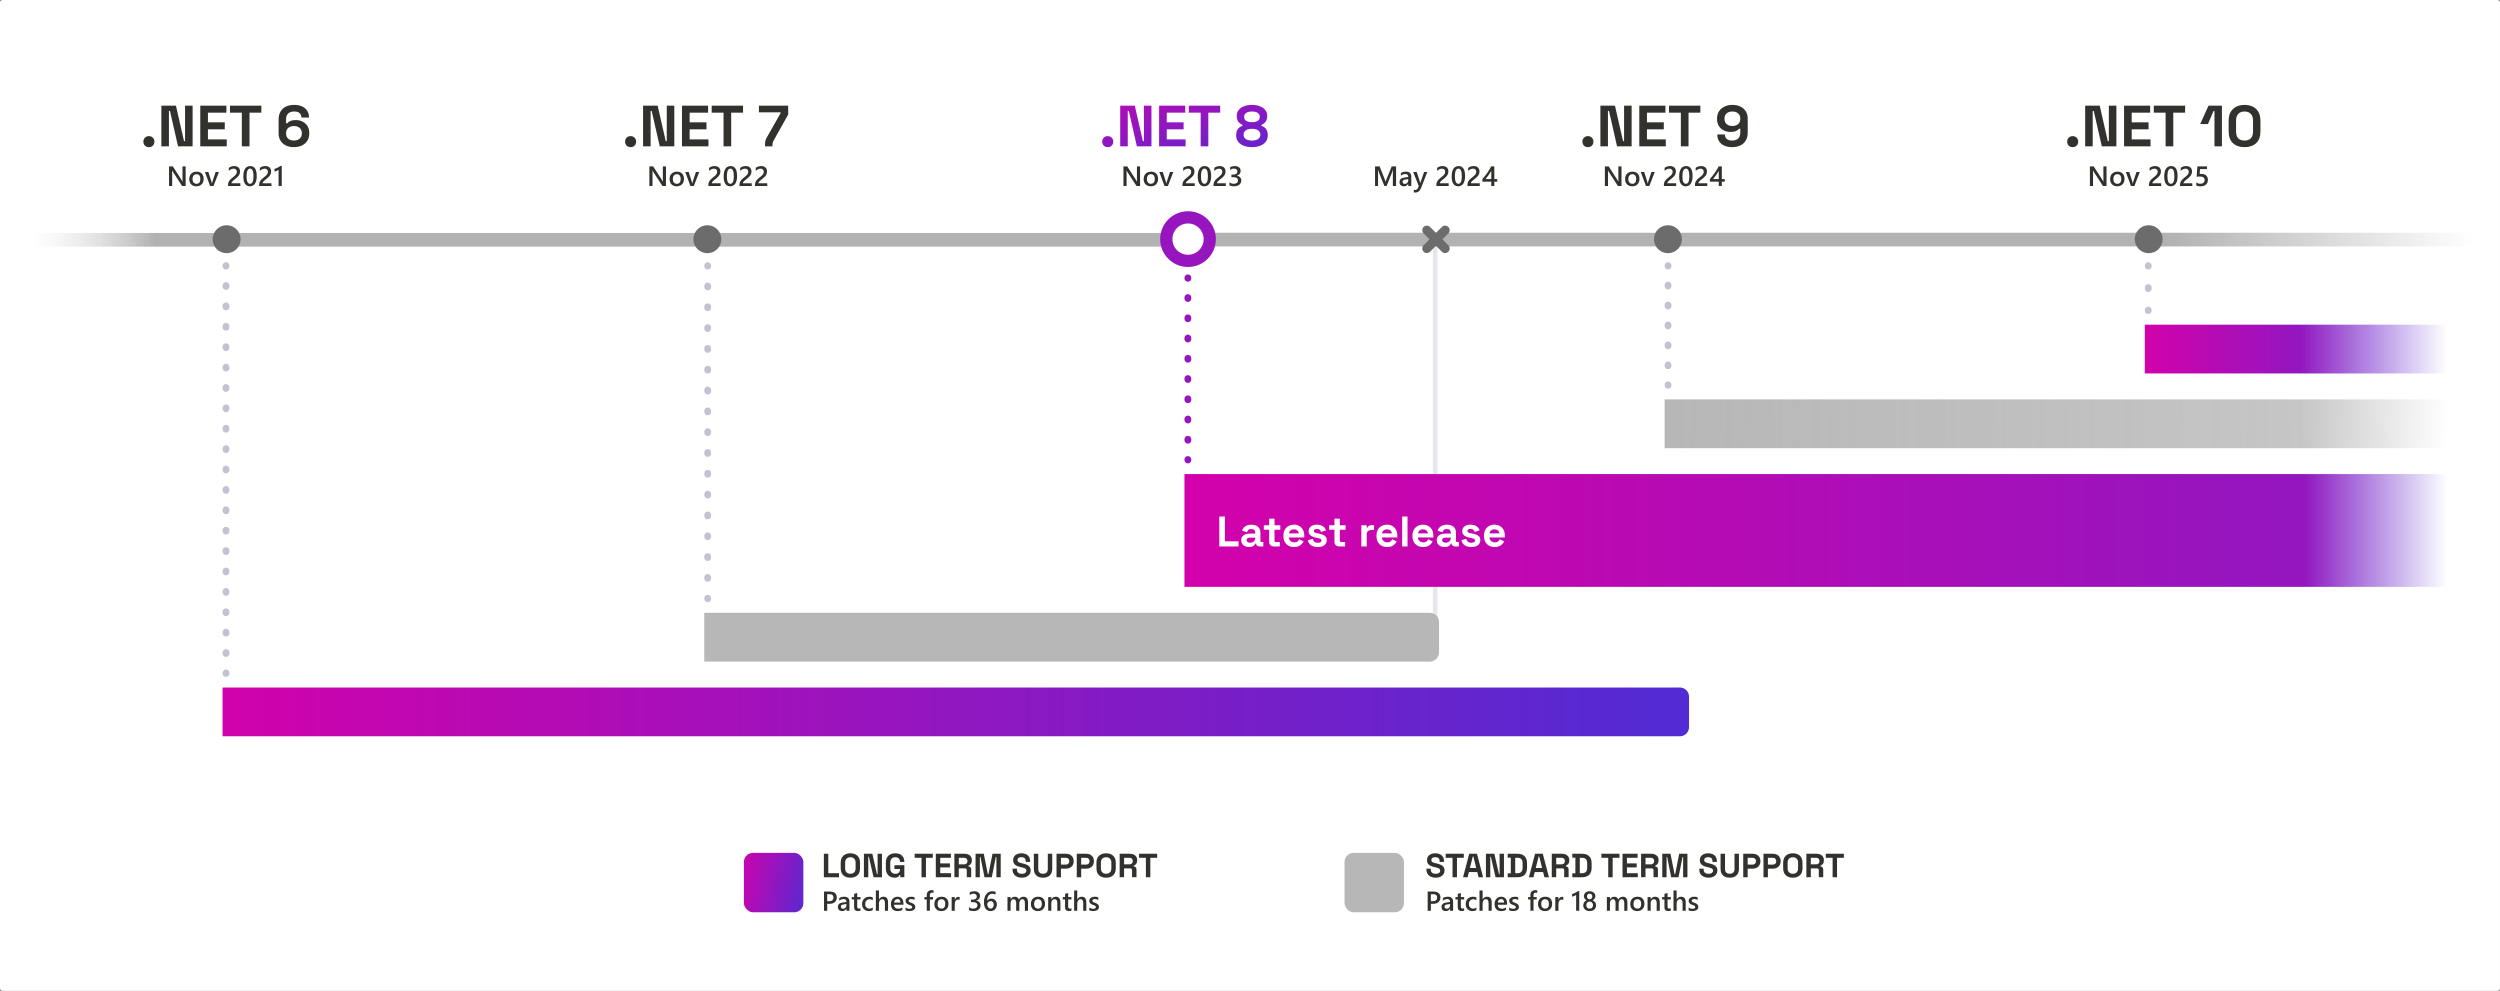 <?xml version="1.0" encoding="UTF-8" standalone="no"?>
<svg
   width="1640"
   height="650"
   viewBox="0 0 1640 650"
   fill="none"
   version="1.1"
   id="svg51"
   sodipodi:docname="release-schedule.svg"
   inkscape:version="1.3 (0e150ed6c4, 2023-07-21)"
   xmlns:inkscape="http://www.inkscape.org/namespaces/inkscape"
   xmlns:sodipodi="http://sodipodi.sourceforge.net/DTD/sodipodi-0.dtd"
   xmlns="http://www.w3.org/2000/svg"
   xmlns:svg="http://www.w3.org/2000/svg">
  <rect x="0" y="0" width="1640" height="650" fill="#808080" stroke="none"/>
  <sodipodi:namedview
     id="namedview51"
     pagecolor="#505050"
     bordercolor="#eeeeee"
     borderopacity="1"
     inkscape:showpageshadow="0"
     inkscape:pageopacity="0"
     inkscape:pagecheckerboard="0"
     inkscape:deskcolor="#d1d1d1"
     inkscape:zoom="0.60583942"
     inkscape:cx="822"
     inkscape:cy="329.29518"
     inkscape:window-width="1920"
     inkscape:window-height="1009"
     inkscape:window-x="-8"
     inkscape:window-y="-5"
     inkscape:window-maximized="1"
     inkscape:current-layer="g33" />
  <rect
     style="fill:#ffffff;fill-opacity:1;stroke-width:0.377;stroke-linecap:square;stroke-linejoin:round;stroke-miterlimit:0"
     id="rect52"
     width="1640"
     height="650"
     x="0"
     y="0"
     ry="1.692" />
  <g
     clip-path="url(#clip0_3731_131)"
     id="g33">
    <path
       d="m 121.785,122 h -2.33 l -6.137,-9.443 c -0.155,-0.239 -0.284,-0.487 -0.385,-0.744 h -0.054 c 0.048,0.275 0.071,0.863 0.071,1.765 V 122 h -2.06 v -12.848 h 2.482 l 5.931,9.219 c 0.251,0.383 0.412,0.645 0.484,0.789 h 0.035 c -0.059,-0.341 -0.089,-0.917 -0.089,-1.729 v -8.279 h 2.052 z m 7.024,0.215 c -1.416,0 -2.548,-0.427 -3.396,-1.281 -0.842,-0.86 -1.263,-1.998 -1.263,-3.414 0,-1.541 0.439,-2.744 1.317,-3.61 0.884,-0.867 2.073,-1.3 3.566,-1.3 1.433,0 2.55,0.422 3.351,1.264 0.8,0.842 1.2,2.01 1.2,3.503 0,1.463 -0.433,2.637 -1.299,3.521 -0.86,0.878 -2.019,1.317 -3.476,1.317 z m 0.098,-7.947 c -0.812,0 -1.454,0.284 -1.926,0.851 -0.472,0.568 -0.708,1.35 -0.708,2.347 0,0.962 0.239,1.721 0.717,2.276 0.478,0.55 1.117,0.824 1.917,0.824 0.819,0 1.446,-0.271 1.882,-0.815 0.442,-0.543 0.663,-1.317 0.663,-2.32 0,-1.01 -0.221,-1.789 -0.663,-2.339 -0.436,-0.549 -1.063,-0.824 -1.882,-0.824 z m 14.703,-1.443 -3.548,9.175 h -2.249 l -3.378,-9.175 h 2.258 l 2.034,6.415 c 0.155,0.472 0.251,0.884 0.287,1.237 h 0.027 c 0.053,-0.442 0.137,-0.842 0.25,-1.201 l 2.133,-6.451 z M 157.667,122 h -8.063 v -0.995 c 0,-0.406 0.056,-0.785 0.17,-1.137 0.113,-0.359 0.266,-0.693 0.457,-1.004 0.191,-0.316 0.415,-0.612 0.672,-0.887 0.257,-0.281 0.531,-0.549 0.824,-0.806 0.293,-0.263 0.591,-0.514 0.896,-0.753 0.305,-0.245 0.603,-0.49 0.896,-0.734 0.275,-0.233 0.526,-0.46 0.753,-0.681 0.227,-0.227 0.421,-0.46 0.582,-0.699 0.161,-0.239 0.287,-0.49 0.376,-0.753 0.09,-0.269 0.135,-0.558 0.135,-0.869 0,-0.34 -0.054,-0.636 -0.162,-0.887 -0.101,-0.257 -0.247,-0.469 -0.439,-0.636 -0.185,-0.173 -0.406,-0.302 -0.663,-0.385 -0.256,-0.09 -0.537,-0.135 -0.842,-0.135 -0.525,0 -1.06,0.123 -1.604,0.368 -0.543,0.245 -1.066,0.612 -1.567,1.102 v -1.998 c 0.262,-0.197 0.528,-0.368 0.797,-0.511 0.269,-0.149 0.546,-0.272 0.833,-0.367 0.287,-0.102 0.589,-0.176 0.905,-0.224 0.317,-0.048 0.654,-0.072 1.013,-0.072 0.579,0 1.105,0.078 1.576,0.233 0.472,0.149 0.875,0.373 1.21,0.672 0.334,0.293 0.591,0.66 0.77,1.102 0.186,0.442 0.278,0.95 0.278,1.523 0,0.52 -0.066,0.989 -0.197,1.407 -0.125,0.412 -0.308,0.797 -0.546,1.156 -0.233,0.358 -0.517,0.698 -0.852,1.021 -0.334,0.322 -0.707,0.654 -1.12,0.994 -0.346,0.281 -0.692,0.556 -1.039,0.825 -0.34,0.262 -0.648,0.522 -0.923,0.779 -0.274,0.251 -0.498,0.505 -0.672,0.762 -0.167,0.251 -0.251,0.504 -0.251,0.761 v 0.045 h 5.797 z m 6.209,0.215 c -1.338,0 -2.383,-0.547 -3.136,-1.64 -0.746,-1.093 -1.12,-2.672 -1.12,-4.739 0,-2.27 0.392,-3.987 1.174,-5.152 0.783,-1.165 1.912,-1.747 3.387,-1.747 2.825,0 4.238,2.195 4.238,6.585 0,2.174 -0.401,3.835 -1.201,4.982 -0.794,1.141 -1.908,1.711 -3.342,1.711 z m 0.206,-11.62 c -1.559,0 -2.338,1.717 -2.338,5.151 0,3.214 0.764,4.82 2.293,4.82 1.506,0 2.258,-1.633 2.258,-4.9 0,-3.381 -0.737,-5.071 -2.213,-5.071 z M 178.059,122 h -8.063 v -0.995 c 0,-0.406 0.056,-0.785 0.17,-1.137 0.113,-0.359 0.266,-0.693 0.457,-1.004 0.191,-0.316 0.415,-0.612 0.672,-0.887 0.257,-0.281 0.531,-0.549 0.824,-0.806 0.293,-0.263 0.591,-0.514 0.896,-0.753 0.305,-0.245 0.603,-0.49 0.896,-0.734 0.275,-0.233 0.525,-0.46 0.752,-0.681 0.227,-0.227 0.422,-0.46 0.583,-0.699 0.161,-0.239 0.287,-0.49 0.376,-0.753 0.09,-0.269 0.134,-0.558 0.134,-0.869 0,-0.34 -0.053,-0.636 -0.161,-0.887 -0.101,-0.257 -0.248,-0.469 -0.439,-0.636 -0.185,-0.173 -0.406,-0.302 -0.663,-0.385 -0.257,-0.09 -0.537,-0.135 -0.842,-0.135 -0.526,0 -1.06,0.123 -1.604,0.368 -0.543,0.245 -1.066,0.612 -1.568,1.102 v -1.998 c 0.263,-0.197 0.529,-0.368 0.798,-0.511 0.269,-0.149 0.546,-0.272 0.833,-0.367 0.287,-0.102 0.588,-0.176 0.905,-0.224 0.316,-0.048 0.654,-0.072 1.012,-0.072 0.58,0 1.105,0.078 1.577,0.233 0.472,0.149 0.875,0.373 1.21,0.672 0.334,0.293 0.591,0.66 0.77,1.102 0.185,0.442 0.278,0.95 0.278,1.523 0,0.52 -0.066,0.989 -0.197,1.407 -0.126,0.412 -0.308,0.797 -0.547,1.156 -0.233,0.358 -0.516,0.698 -0.851,1.021 -0.334,0.322 -0.708,0.654 -1.12,0.994 -0.346,0.281 -0.693,0.556 -1.039,0.825 -0.341,0.262 -0.648,0.522 -0.923,0.779 -0.275,0.251 -0.499,0.505 -0.672,0.762 -0.167,0.251 -0.251,0.504 -0.251,0.761 v 0.045 h 5.797 z m 6.764,-13.135 V 122 h -2.078 v -10.59 c -0.376,0.269 -0.783,0.499 -1.219,0.69 -0.43,0.185 -0.922,0.349 -1.478,0.493 v -1.774 c 0.347,-0.114 0.681,-0.233 1.004,-0.359 0.322,-0.125 0.639,-0.266 0.949,-0.421 0.317,-0.155 0.633,-0.328 0.95,-0.52 0.323,-0.191 0.654,-0.409 0.994,-0.654 z"
       fill="#33312d"
       id="path1" />
    <path
       d="m 436.878,122 h -2.33 l -6.137,-9.443 c -0.155,-0.239 -0.284,-0.487 -0.385,-0.744 h -0.054 c 0.048,0.275 0.072,0.863 0.072,1.765 V 122 h -2.061 v -12.848 h 2.482 l 5.931,9.219 c 0.251,0.383 0.412,0.645 0.484,0.789 h 0.036 c -0.06,-0.341 -0.09,-0.917 -0.09,-1.729 v -8.279 h 2.052 z m 7.024,0.215 c -1.415,0 -2.547,-0.427 -3.396,-1.281 -0.842,-0.86 -1.263,-1.998 -1.263,-3.414 0,-1.541 0.439,-2.744 1.317,-3.61 0.884,-0.867 2.073,-1.3 3.566,-1.3 1.434,0 2.551,0.422 3.351,1.264 0.8,0.842 1.201,2.01 1.201,3.503 0,1.463 -0.433,2.637 -1.3,3.521 -0.86,0.878 -2.018,1.317 -3.476,1.317 z m 0.099,-7.947 c -0.813,0 -1.455,0.284 -1.927,0.851 -0.471,0.568 -0.707,1.35 -0.707,2.347 0,0.962 0.239,1.721 0.716,2.276 0.478,0.55 1.117,0.824 1.918,0.824 0.818,0 1.445,-0.271 1.881,-0.815 0.442,-0.543 0.663,-1.317 0.663,-2.32 0,-1.01 -0.221,-1.789 -0.663,-2.339 -0.436,-0.549 -1.063,-0.824 -1.881,-0.824 z m 14.702,-1.443 -3.548,9.175 h -2.249 l -3.377,-9.175 h 2.257 l 2.034,6.415 c 0.156,0.472 0.251,0.884 0.287,1.237 h 0.027 c 0.054,-0.442 0.137,-0.842 0.251,-1.201 l 2.132,-6.451 z M 472.761,122 h -8.064 v -0.995 c 0,-0.406 0.057,-0.785 0.17,-1.137 0.114,-0.359 0.266,-0.693 0.457,-1.004 0.191,-0.316 0.415,-0.612 0.672,-0.887 0.257,-0.281 0.532,-0.549 0.825,-0.806 0.292,-0.263 0.591,-0.514 0.895,-0.753 0.305,-0.245 0.604,-0.49 0.896,-0.734 0.275,-0.233 0.526,-0.46 0.753,-0.681 0.227,-0.227 0.421,-0.46 0.582,-0.699 0.162,-0.239 0.287,-0.49 0.377,-0.753 0.089,-0.269 0.134,-0.558 0.134,-0.869 0,-0.34 -0.054,-0.636 -0.161,-0.887 -0.102,-0.257 -0.248,-0.469 -0.439,-0.636 -0.185,-0.173 -0.406,-0.302 -0.663,-0.385 -0.257,-0.09 -0.538,-0.135 -0.842,-0.135 -0.526,0 -1.061,0.123 -1.604,0.368 -0.544,0.245 -1.066,0.612 -1.568,1.102 v -1.998 c 0.263,-0.197 0.529,-0.368 0.797,-0.511 0.269,-0.149 0.547,-0.272 0.834,-0.367 0.286,-0.102 0.588,-0.176 0.904,-0.224 0.317,-0.048 0.654,-0.072 1.013,-0.072 0.579,0 1.105,0.078 1.577,0.233 0.472,0.149 0.875,0.373 1.209,0.672 0.335,0.293 0.592,0.66 0.771,1.102 0.185,0.442 0.278,0.95 0.278,1.523 0,0.52 -0.066,0.989 -0.198,1.407 -0.125,0.412 -0.307,0.797 -0.546,1.156 -0.233,0.358 -0.517,0.698 -0.851,1.021 -0.335,0.322 -0.708,0.654 -1.12,0.994 -0.347,0.281 -0.693,0.556 -1.039,0.825 -0.341,0.262 -0.649,0.522 -0.923,0.779 -0.275,0.251 -0.499,0.505 -0.672,0.762 -0.168,0.251 -0.251,0.504 -0.251,0.761 v 0.045 h 5.797 z m 6.209,0.215 c -1.338,0 -2.384,-0.547 -3.136,-1.64 -0.747,-1.093 -1.12,-2.672 -1.12,-4.739 0,-2.27 0.391,-3.987 1.174,-5.152 0.782,-1.165 1.911,-1.747 3.386,-1.747 2.825,0 4.238,2.195 4.238,6.585 0,2.174 -0.4,3.835 -1.201,4.982 -0.794,1.141 -1.908,1.711 -3.341,1.711 z m 0.206,-11.62 c -1.559,0 -2.339,1.717 -2.339,5.151 0,3.214 0.765,4.82 2.294,4.82 1.505,0 2.258,-1.633 2.258,-4.9 0,-3.381 -0.738,-5.071 -2.213,-5.071 z M 493.152,122 h -8.063 v -0.995 c 0,-0.406 0.057,-0.785 0.17,-1.137 0.114,-0.359 0.266,-0.693 0.457,-1.004 0.191,-0.316 0.415,-0.612 0.672,-0.887 0.257,-0.281 0.532,-0.549 0.824,-0.806 0.293,-0.263 0.592,-0.514 0.896,-0.753 0.305,-0.245 0.604,-0.49 0.896,-0.734 0.275,-0.233 0.526,-0.46 0.753,-0.681 0.227,-0.227 0.421,-0.46 0.582,-0.699 0.161,-0.239 0.287,-0.49 0.376,-0.753 0.09,-0.269 0.135,-0.558 0.135,-0.869 0,-0.34 -0.054,-0.636 -0.161,-0.887 -0.102,-0.257 -0.248,-0.469 -0.439,-0.636 -0.186,-0.173 -0.407,-0.302 -0.663,-0.385 -0.257,-0.09 -0.538,-0.135 -0.843,-0.135 -0.525,0 -1.06,0.123 -1.603,0.368 -0.544,0.245 -1.067,0.612 -1.568,1.102 v -1.998 c 0.263,-0.197 0.528,-0.368 0.797,-0.511 0.269,-0.149 0.547,-0.272 0.833,-0.367 0.287,-0.102 0.589,-0.176 0.905,-0.224 0.317,-0.048 0.654,-0.072 1.013,-0.072 0.579,0 1.105,0.078 1.577,0.233 0.471,0.149 0.875,0.373 1.209,0.672 0.335,0.293 0.591,0.66 0.771,1.102 0.185,0.442 0.277,0.95 0.277,1.523 0,0.52 -0.065,0.989 -0.197,1.407 -0.125,0.412 -0.307,0.797 -0.546,1.156 -0.233,0.358 -0.517,0.698 -0.851,1.021 -0.335,0.322 -0.708,0.654 -1.12,0.994 -0.347,0.281 -0.693,0.556 -1.04,0.825 -0.34,0.262 -0.648,0.522 -0.923,0.779 -0.274,0.251 -0.498,0.505 -0.671,0.762 -0.168,0.251 -0.251,0.504 -0.251,0.761 v 0.045 h 5.796 z m 10.196,0 h -8.063 v -0.995 c 0,-0.406 0.057,-0.785 0.17,-1.137 0.114,-0.359 0.266,-0.693 0.457,-1.004 0.191,-0.316 0.415,-0.612 0.672,-0.887 0.257,-0.281 0.532,-0.549 0.824,-0.806 0.293,-0.263 0.592,-0.514 0.896,-0.753 0.305,-0.245 0.603,-0.49 0.896,-0.734 0.275,-0.233 0.526,-0.46 0.753,-0.681 0.227,-0.227 0.421,-0.46 0.582,-0.699 0.161,-0.239 0.287,-0.49 0.376,-0.753 0.09,-0.269 0.135,-0.558 0.135,-0.869 0,-0.34 -0.054,-0.636 -0.162,-0.887 -0.101,-0.257 -0.247,-0.469 -0.439,-0.636 -0.185,-0.173 -0.406,-0.302 -0.663,-0.385 -0.256,-0.09 -0.537,-0.135 -0.842,-0.135 -0.525,0 -1.06,0.123 -1.603,0.368 -0.544,0.245 -1.067,0.612 -1.568,1.102 v -1.998 c 0.262,-0.197 0.528,-0.368 0.797,-0.511 0.269,-0.149 0.547,-0.272 0.833,-0.367 0.287,-0.102 0.589,-0.176 0.905,-0.224 0.317,-0.048 0.654,-0.072 1.013,-0.072 0.579,0 1.105,0.078 1.576,0.233 0.472,0.149 0.875,0.373 1.21,0.672 0.334,0.293 0.591,0.66 0.77,1.102 0.186,0.442 0.278,0.95 0.278,1.523 0,0.52 -0.065,0.989 -0.197,1.407 -0.125,0.412 -0.307,0.797 -0.546,1.156 -0.233,0.358 -0.517,0.698 -0.852,1.021 -0.334,0.322 -0.707,0.654 -1.119,0.994 -0.347,0.281 -0.693,0.556 -1.04,0.825 -0.34,0.262 -0.648,0.522 -0.923,0.779 -0.274,0.251 -0.498,0.505 -0.672,0.762 -0.167,0.251 -0.25,0.504 -0.25,0.761 v 0.045 h 5.796 z"
       fill="#33312d"
       id="path2" />
    <path
       d="m 915.831,122 h -2.114 v -8.314 c 0,-0.681 0.041,-1.515 0.125,-2.5 h -0.036 c -0.131,0.561 -0.248,0.965 -0.349,1.209 L 909.622,122 h -1.469 l -3.844,-9.533 c -0.107,-0.281 -0.221,-0.708 -0.34,-1.281 h -0.036 c 0.048,0.514 0.072,1.353 0.072,2.518 V 122 h -1.972 v -12.848 h 3.002 l 3.378,8.556 c 0.256,0.657 0.424,1.147 0.501,1.47 h 0.045 c 0.221,-0.675 0.4,-1.177 0.538,-1.505 l 3.44,-8.521 h 2.894 z m 9.981,0 h -2.016 v -1.434 h -0.036 c -0.633,1.1 -1.562,1.649 -2.786,1.649 -0.902,0 -1.61,-0.245 -2.124,-0.735 -0.507,-0.489 -0.761,-1.138 -0.761,-1.944 0,-1.732 0.997,-2.741 2.992,-3.028 l 2.724,-0.385 c 0,-1.309 -0.621,-1.963 -1.864,-1.963 -1.093,0 -2.078,0.377 -2.956,1.129 v -1.818 c 0.967,-0.574 2.084,-0.861 3.351,-0.861 2.317,0 3.476,1.141 3.476,3.423 z m -2.007,-4.507 -1.926,0.269 c -0.598,0.078 -1.049,0.224 -1.353,0.439 -0.299,0.209 -0.448,0.58 -0.448,1.111 0,0.388 0.137,0.708 0.412,0.959 0.281,0.245 0.654,0.367 1.12,0.367 0.633,0 1.156,-0.221 1.568,-0.663 0.418,-0.448 0.627,-1.009 0.627,-1.684 z m 12.498,-4.668 -4.139,10.644 c -0.86,1.9 -2.066,2.849 -3.619,2.849 -0.436,0 -0.801,-0.038 -1.093,-0.116 v -1.729 c 0.328,0.107 0.627,0.161 0.895,0.161 0.777,0 1.356,-0.382 1.739,-1.147 l 0.618,-1.505 -3.647,-9.157 h 2.303 l 2.186,6.666 c 0.024,0.084 0.078,0.305 0.161,0.663 h 0.045 c 0.03,-0.137 0.084,-0.352 0.161,-0.645 l 2.294,-6.684 z M 950.334,122 h -8.063 v -0.995 c 0,-0.406 0.056,-0.785 0.17,-1.137 0.113,-0.359 0.266,-0.693 0.457,-1.004 0.191,-0.316 0.415,-0.612 0.672,-0.887 0.256,-0.281 0.531,-0.549 0.824,-0.806 0.293,-0.263 0.591,-0.514 0.896,-0.753 0.304,-0.245 0.603,-0.49 0.896,-0.734 0.275,-0.233 0.525,-0.46 0.752,-0.681 0.227,-0.227 0.422,-0.46 0.583,-0.699 0.161,-0.239 0.286,-0.49 0.376,-0.753 0.09,-0.269 0.134,-0.558 0.134,-0.869 0,-0.34 -0.053,-0.636 -0.161,-0.887 -0.101,-0.257 -0.248,-0.469 -0.439,-0.636 -0.185,-0.173 -0.406,-0.302 -0.663,-0.385 -0.257,-0.09 -0.537,-0.135 -0.842,-0.135 -0.526,0 -1.06,0.123 -1.604,0.368 -0.543,0.245 -1.066,0.612 -1.568,1.102 v -1.998 c 0.263,-0.197 0.529,-0.368 0.798,-0.511 0.269,-0.149 0.546,-0.272 0.833,-0.367 0.287,-0.102 0.588,-0.176 0.905,-0.224 0.316,-0.048 0.654,-0.072 1.012,-0.072 0.58,0 1.105,0.078 1.577,0.233 0.472,0.149 0.875,0.373 1.21,0.672 0.334,0.293 0.591,0.66 0.77,1.102 0.185,0.442 0.278,0.95 0.278,1.523 0,0.52 -0.066,0.989 -0.197,1.407 -0.126,0.412 -0.308,0.797 -0.547,1.156 -0.233,0.358 -0.516,0.698 -0.851,1.021 -0.334,0.322 -0.708,0.654 -1.12,0.994 -0.346,0.281 -0.693,0.556 -1.039,0.825 -0.341,0.262 -0.648,0.522 -0.923,0.779 -0.275,0.251 -0.499,0.505 -0.672,0.762 -0.167,0.251 -0.251,0.504 -0.251,0.761 v 0.045 h 5.797 z m 6.209,0.215 c -1.338,0 -2.383,-0.547 -3.136,-1.64 -0.746,-1.093 -1.12,-2.672 -1.12,-4.739 0,-2.27 0.391,-3.987 1.174,-5.152 0.782,-1.165 1.911,-1.747 3.387,-1.747 2.825,0 4.237,2.195 4.237,6.585 0,2.174 -0.4,3.835 -1.2,4.982 -0.795,1.141 -1.909,1.711 -3.342,1.711 z m 0.206,-11.62 c -1.559,0 -2.338,1.717 -2.338,5.151 0,3.214 0.764,4.82 2.293,4.82 1.505,0 2.258,-1.633 2.258,-4.9 0,-3.381 -0.738,-5.071 -2.213,-5.071 z M 970.726,122 h -8.064 v -0.995 c 0,-0.406 0.057,-0.785 0.171,-1.137 0.113,-0.359 0.265,-0.693 0.456,-1.004 0.192,-0.316 0.416,-0.612 0.672,-0.887 0.257,-0.281 0.532,-0.549 0.825,-0.806 0.292,-0.263 0.591,-0.514 0.896,-0.753 0.304,-0.245 0.603,-0.49 0.896,-0.734 0.274,-0.233 0.525,-0.46 0.752,-0.681 0.227,-0.227 0.421,-0.46 0.583,-0.699 0.161,-0.239 0.286,-0.49 0.376,-0.753 0.089,-0.269 0.134,-0.558 0.134,-0.869 0,-0.34 -0.053,-0.636 -0.161,-0.887 -0.102,-0.257 -0.248,-0.469 -0.439,-0.636 -0.185,-0.173 -0.406,-0.302 -0.663,-0.385 -0.257,-0.09 -0.538,-0.135 -0.842,-0.135 -0.526,0 -1.06,0.123 -1.604,0.368 -0.544,0.245 -1.066,0.612 -1.568,1.102 v -1.998 c 0.263,-0.197 0.529,-0.368 0.798,-0.511 0.268,-0.149 0.546,-0.272 0.833,-0.367 0.286,-0.102 0.588,-0.176 0.905,-0.224 0.316,-0.048 0.654,-0.072 1.012,-0.072 0.579,0 1.105,0.078 1.577,0.233 0.472,0.149 0.875,0.373 1.209,0.672 0.335,0.293 0.592,0.66 0.771,1.102 0.185,0.442 0.278,0.95 0.278,1.523 0,0.52 -0.066,0.989 -0.197,1.407 -0.126,0.412 -0.308,0.797 -0.547,1.156 -0.233,0.358 -0.517,0.698 -0.851,1.021 -0.335,0.322 -0.708,0.654 -1.12,0.994 -0.346,0.281 -0.693,0.556 -1.039,0.825 -0.341,0.262 -0.648,0.522 -0.923,0.779 -0.275,0.251 -0.499,0.505 -0.672,0.762 -0.167,0.251 -0.251,0.504 -0.251,0.761 v 0.045 h 5.797 z m 9.551,-12.848 v 8.297 h 1.908 v 1.729 h -1.908 V 122 h -2.016 v -2.822 h -5.815 v -1.747 c 0.526,-0.592 1.063,-1.231 1.613,-1.918 0.555,-0.693 1.087,-1.397 1.595,-2.114 0.513,-0.723 0.988,-1.446 1.424,-2.168 0.436,-0.723 0.803,-1.416 1.102,-2.079 z m -2.016,8.297 v -5.394 c -0.651,1.171 -1.296,2.192 -1.935,3.064 -0.634,0.872 -1.228,1.649 -1.783,2.33 z"
       fill="#33312d"
       id="path3" />
    <path
       d="m 747.878,122 h -2.33 l -6.137,-9.443 c -0.155,-0.239 -0.284,-0.487 -0.385,-0.744 h -0.054 c 0.048,0.275 0.072,0.863 0.072,1.765 V 122 h -2.061 v -12.848 h 2.482 l 5.931,9.219 c 0.251,0.383 0.412,0.645 0.484,0.789 h 0.036 c -0.06,-0.341 -0.09,-0.917 -0.09,-1.729 v -8.279 h 2.052 z m 7.024,0.215 c -1.415,0 -2.547,-0.427 -3.396,-1.281 -0.842,-0.86 -1.263,-1.998 -1.263,-3.414 0,-1.541 0.439,-2.744 1.317,-3.61 0.884,-0.867 2.073,-1.3 3.566,-1.3 1.434,0 2.551,0.422 3.351,1.264 0.8,0.842 1.201,2.01 1.201,3.503 0,1.463 -0.433,2.637 -1.3,3.521 -0.86,0.878 -2.018,1.317 -3.476,1.317 z m 0.099,-7.947 c -0.813,0 -1.455,0.284 -1.927,0.851 -0.471,0.568 -0.707,1.35 -0.707,2.347 0,0.962 0.239,1.721 0.716,2.276 0.478,0.55 1.117,0.824 1.918,0.824 0.818,0 1.445,-0.271 1.881,-0.815 0.442,-0.543 0.663,-1.317 0.663,-2.32 0,-1.01 -0.221,-1.789 -0.663,-2.339 -0.436,-0.549 -1.063,-0.824 -1.881,-0.824 z m 14.702,-1.443 -3.548,9.175 h -2.249 l -3.377,-9.175 h 2.257 l 2.034,6.415 c 0.156,0.472 0.251,0.884 0.287,1.237 h 0.027 c 0.054,-0.442 0.137,-0.842 0.251,-1.201 l 2.132,-6.451 z M 783.761,122 h -8.064 v -0.995 c 0,-0.406 0.057,-0.785 0.17,-1.137 0.114,-0.359 0.266,-0.693 0.457,-1.004 0.191,-0.316 0.415,-0.612 0.672,-0.887 0.257,-0.281 0.532,-0.549 0.825,-0.806 0.292,-0.263 0.591,-0.514 0.895,-0.753 0.305,-0.245 0.604,-0.49 0.896,-0.734 0.275,-0.233 0.526,-0.46 0.753,-0.681 0.227,-0.227 0.421,-0.46 0.582,-0.699 0.162,-0.239 0.287,-0.49 0.377,-0.753 0.089,-0.269 0.134,-0.558 0.134,-0.869 0,-0.34 -0.054,-0.636 -0.161,-0.887 -0.102,-0.257 -0.248,-0.469 -0.439,-0.636 -0.185,-0.173 -0.406,-0.302 -0.663,-0.385 -0.257,-0.09 -0.538,-0.135 -0.842,-0.135 -0.526,0 -1.061,0.123 -1.604,0.368 -0.544,0.245 -1.066,0.612 -1.568,1.102 v -1.998 c 0.263,-0.197 0.529,-0.368 0.797,-0.511 0.269,-0.149 0.547,-0.272 0.834,-0.367 0.286,-0.102 0.588,-0.176 0.904,-0.224 0.317,-0.048 0.654,-0.072 1.013,-0.072 0.579,0 1.105,0.078 1.577,0.233 0.472,0.149 0.875,0.373 1.209,0.672 0.335,0.293 0.592,0.66 0.771,1.102 0.185,0.442 0.278,0.95 0.278,1.523 0,0.52 -0.066,0.989 -0.198,1.407 -0.125,0.412 -0.307,0.797 -0.546,1.156 -0.233,0.358 -0.517,0.698 -0.851,1.021 -0.335,0.322 -0.708,0.654 -1.12,0.994 -0.347,0.281 -0.693,0.556 -1.039,0.825 -0.341,0.262 -0.649,0.522 -0.923,0.779 -0.275,0.251 -0.499,0.505 -0.672,0.762 -0.168,0.251 -0.251,0.504 -0.251,0.761 v 0.045 h 5.797 z m 6.209,0.215 c -1.338,0 -2.384,-0.547 -3.136,-1.64 -0.747,-1.093 -1.12,-2.672 -1.12,-4.739 0,-2.27 0.391,-3.987 1.174,-5.152 0.782,-1.165 1.911,-1.747 3.386,-1.747 2.825,0 4.238,2.195 4.238,6.585 0,2.174 -0.4,3.835 -1.201,4.982 -0.794,1.141 -1.908,1.711 -3.341,1.711 z m 0.206,-11.62 c -1.559,0 -2.339,1.717 -2.339,5.151 0,3.214 0.765,4.82 2.294,4.82 1.505,0 2.258,-1.633 2.258,-4.9 0,-3.381 -0.738,-5.071 -2.213,-5.071 z M 804.152,122 h -8.063 v -0.995 c 0,-0.406 0.057,-0.785 0.17,-1.137 0.114,-0.359 0.266,-0.693 0.457,-1.004 0.191,-0.316 0.415,-0.612 0.672,-0.887 0.257,-0.281 0.532,-0.549 0.824,-0.806 0.293,-0.263 0.592,-0.514 0.896,-0.753 0.305,-0.245 0.604,-0.49 0.896,-0.734 0.275,-0.233 0.526,-0.46 0.753,-0.681 0.227,-0.227 0.421,-0.46 0.582,-0.699 0.161,-0.239 0.287,-0.49 0.376,-0.753 0.09,-0.269 0.135,-0.558 0.135,-0.869 0,-0.34 -0.054,-0.636 -0.161,-0.887 -0.102,-0.257 -0.248,-0.469 -0.439,-0.636 -0.186,-0.173 -0.407,-0.302 -0.663,-0.385 -0.257,-0.09 -0.538,-0.135 -0.843,-0.135 -0.525,0 -1.06,0.123 -1.603,0.368 -0.544,0.245 -1.067,0.612 -1.568,1.102 v -1.998 c 0.263,-0.197 0.528,-0.368 0.797,-0.511 0.269,-0.149 0.547,-0.272 0.833,-0.367 0.287,-0.102 0.589,-0.176 0.905,-0.224 0.317,-0.048 0.654,-0.072 1.013,-0.072 0.579,0 1.105,0.078 1.577,0.233 0.471,0.149 0.875,0.373 1.209,0.672 0.335,0.293 0.591,0.66 0.771,1.102 0.185,0.442 0.277,0.95 0.277,1.523 0,0.52 -0.065,0.989 -0.197,1.407 -0.125,0.412 -0.307,0.797 -0.546,1.156 -0.233,0.358 -0.517,0.698 -0.851,1.021 -0.335,0.322 -0.708,0.654 -1.12,0.994 -0.347,0.281 -0.693,0.556 -1.04,0.825 -0.34,0.262 -0.648,0.522 -0.923,0.779 -0.274,0.251 -0.498,0.505 -0.671,0.762 -0.168,0.251 -0.251,0.504 -0.251,0.761 v 0.045 h 5.796 z m 2.357,-0.475 v -1.953 c 0.836,0.663 1.78,0.994 2.831,0.994 0.854,0 1.535,-0.194 2.043,-0.582 0.513,-0.388 0.77,-0.914 0.77,-1.577 0,-1.457 -1.114,-2.186 -3.342,-2.186 h -0.994 v -1.666 h 0.95 c 1.977,0 2.965,-0.687 2.965,-2.061 0,-1.266 -0.77,-1.899 -2.311,-1.899 -0.86,0 -1.67,0.307 -2.428,0.922 v -1.845 c 0.872,-0.49 1.902,-0.735 3.091,-0.735 1.14,0 2.054,0.287 2.741,0.86 0.687,0.574 1.031,1.308 1.031,2.204 0,1.691 -0.861,2.778 -2.581,3.261 v 0.036 c 0.926,0.09 1.658,0.415 2.195,0.977 0.538,0.555 0.807,1.251 0.807,2.087 0,1.153 -0.433,2.085 -1.299,2.796 -0.867,0.705 -2.007,1.057 -3.423,1.057 -1.272,0 -2.288,-0.23 -3.046,-0.69 z"
       fill="#33312d"
       id="path4" />
    <path
       d="m 1063.69,122 h -2.33 l -6.14,-9.443 c -0.15,-0.239 -0.28,-0.487 -0.38,-0.744 h -0.06 c 0.05,0.275 0.08,0.863 0.08,1.765 V 122 h -2.06 v -12.848 h 2.48 l 5.93,9.219 c 0.25,0.383 0.41,0.645 0.48,0.789 h 0.04 c -0.06,-0.341 -0.09,-0.917 -0.09,-1.729 v -8.279 h 2.05 z m 7.02,0.215 c -1.41,0 -2.54,-0.427 -3.39,-1.281 -0.84,-0.86 -1.26,-1.998 -1.26,-3.414 0,-1.541 0.43,-2.744 1.31,-3.61 0.89,-0.867 2.07,-1.3 3.57,-1.3 1.43,0 2.55,0.422 3.35,1.264 0.8,0.842 1.2,2.01 1.2,3.503 0,1.463 -0.43,2.637 -1.3,3.521 -0.86,0.878 -2.02,1.317 -3.48,1.317 z m 0.1,-7.947 c -0.81,0 -1.45,0.284 -1.92,0.851 -0.48,0.568 -0.71,1.35 -0.71,2.347 0,0.962 0.24,1.721 0.72,2.276 0.47,0.55 1.11,0.824 1.91,0.824 0.82,0 1.45,-0.271 1.88,-0.815 0.45,-0.543 0.67,-1.317 0.67,-2.32 0,-1.01 -0.22,-1.789 -0.67,-2.339 -0.43,-0.549 -1.06,-0.824 -1.88,-0.824 z m 14.71,-1.443 -3.55,9.175 h -2.25 l -3.38,-9.175 h 2.26 l 2.03,6.415 c 0.16,0.472 0.25,0.884 0.29,1.237 h 0.03 c 0.05,-0.442 0.13,-0.842 0.25,-1.201 l 2.13,-6.451 z m 14.05,9.175 h -8.06 v -0.995 c 0,-0.406 0.06,-0.785 0.17,-1.137 0.11,-0.359 0.26,-0.693 0.46,-1.004 0.19,-0.316 0.41,-0.612 0.67,-0.887 0.25,-0.281 0.53,-0.549 0.82,-0.806 0.3,-0.263 0.59,-0.514 0.9,-0.753 0.3,-0.245 0.6,-0.49 0.89,-0.734 0.28,-0.233 0.53,-0.46 0.76,-0.681 0.22,-0.227 0.42,-0.46 0.58,-0.699 0.16,-0.239 0.29,-0.49 0.38,-0.753 0.09,-0.269 0.13,-0.558 0.13,-0.869 0,-0.34 -0.05,-0.636 -0.16,-0.887 -0.1,-0.257 -0.25,-0.469 -0.44,-0.636 -0.19,-0.173 -0.41,-0.302 -0.66,-0.385 -0.26,-0.09 -0.54,-0.135 -0.85,-0.135 -0.52,0 -1.06,0.123 -1.6,0.368 -0.54,0.245 -1.07,0.612 -1.57,1.102 v -1.998 c 0.27,-0.197 0.53,-0.368 0.8,-0.511 0.27,-0.149 0.55,-0.272 0.83,-0.367 0.29,-0.102 0.59,-0.176 0.91,-0.224 0.31,-0.048 0.65,-0.072 1.01,-0.072 0.58,0 1.11,0.078 1.58,0.233 0.47,0.149 0.87,0.373 1.21,0.672 0.33,0.293 0.59,0.66 0.77,1.102 0.18,0.442 0.28,0.95 0.28,1.523 0,0.52 -0.07,0.989 -0.2,1.407 -0.13,0.412 -0.31,0.797 -0.55,1.156 -0.23,0.358 -0.51,0.698 -0.85,1.021 -0.33,0.322 -0.71,0.654 -1.12,0.994 -0.35,0.281 -0.69,0.556 -1.04,0.825 -0.34,0.262 -0.65,0.522 -0.92,0.779 -0.28,0.251 -0.5,0.505 -0.67,0.762 -0.17,0.251 -0.25,0.504 -0.25,0.761 v 0.045 h 5.79 z m 6.21,0.215 c -1.34,0 -2.38,-0.547 -3.13,-1.64 -0.75,-1.093 -1.12,-2.672 -1.12,-4.739 0,-2.27 0.39,-3.987 1.17,-5.152 0.78,-1.165 1.91,-1.747 3.39,-1.747 2.82,0 4.23,2.195 4.23,6.585 0,2.174 -0.4,3.835 -1.2,4.982 -0.79,1.141 -1.91,1.711 -3.34,1.711 z m 0.21,-11.62 c -1.56,0 -2.34,1.717 -2.34,5.151 0,3.214 0.76,4.82 2.29,4.82 1.51,0 2.26,-1.633 2.26,-4.9 0,-3.381 -0.74,-5.071 -2.21,-5.071 z M 1119.96,122 h -8.06 v -0.995 c 0,-0.406 0.06,-0.785 0.17,-1.137 0.11,-0.359 0.27,-0.693 0.46,-1.004 0.19,-0.316 0.41,-0.612 0.67,-0.887 0.26,-0.281 0.53,-0.549 0.82,-0.806 0.3,-0.263 0.6,-0.514 0.9,-0.753 0.3,-0.245 0.6,-0.49 0.9,-0.734 0.27,-0.233 0.52,-0.46 0.75,-0.681 0.23,-0.227 0.42,-0.46 0.58,-0.699 0.16,-0.239 0.29,-0.49 0.38,-0.753 0.09,-0.269 0.13,-0.558 0.13,-0.869 0,-0.34 -0.05,-0.636 -0.16,-0.887 -0.1,-0.257 -0.25,-0.469 -0.44,-0.636 -0.18,-0.173 -0.4,-0.302 -0.66,-0.385 -0.26,-0.09 -0.54,-0.135 -0.84,-0.135 -0.53,0 -1.06,0.123 -1.61,0.368 -0.54,0.245 -1.06,0.612 -1.57,1.102 v -1.998 c 0.27,-0.197 0.53,-0.368 0.8,-0.511 0.27,-0.149 0.55,-0.272 0.84,-0.367 0.28,-0.102 0.58,-0.176 0.9,-0.224 0.32,-0.048 0.65,-0.072 1.01,-0.072 0.58,0 1.11,0.078 1.58,0.233 0.47,0.149 0.87,0.373 1.21,0.672 0.33,0.293 0.59,0.66 0.77,1.102 0.18,0.442 0.28,0.95 0.28,1.523 0,0.52 -0.07,0.989 -0.2,1.407 -0.13,0.412 -0.31,0.797 -0.55,1.156 -0.23,0.358 -0.51,0.698 -0.85,1.021 -0.33,0.322 -0.71,0.654 -1.12,0.994 -0.34,0.281 -0.69,0.556 -1.04,0.825 -0.34,0.262 -0.64,0.522 -0.92,0.779 -0.27,0.251 -0.5,0.505 -0.67,0.762 -0.17,0.251 -0.25,0.504 -0.25,0.761 v 0.045 h 5.79 z m 9.56,-12.848 v 8.297 h 1.9 v 1.729 h -1.9 V 122 h -2.02 v -2.822 h -5.82 v -1.747 c 0.53,-0.592 1.07,-1.231 1.62,-1.918 0.55,-0.693 1.08,-1.397 1.59,-2.114 0.52,-0.723 0.99,-1.446 1.43,-2.168 0.43,-0.723 0.8,-1.416 1.1,-2.079 z m -2.02,8.297 v -5.394 c -0.65,1.171 -1.3,2.192 -1.94,3.064 -0.63,0.872 -1.22,1.649 -1.78,2.33 z"
       fill="#33312d"
       id="path5" />
    <path
       d="m 1381.88,122 h -2.33 l -6.14,-9.443 c -0.15,-0.239 -0.28,-0.487 -0.38,-0.744 h -0.06 c 0.05,0.275 0.07,0.863 0.07,1.765 V 122 h -2.06 v -12.848 h 2.48 l 5.94,9.219 c 0.25,0.383 0.41,0.645 0.48,0.789 h 0.04 c -0.06,-0.341 -0.09,-0.917 -0.09,-1.729 v -8.279 h 2.05 z m 7.02,0.215 c -1.41,0 -2.55,-0.427 -3.39,-1.281 -0.85,-0.86 -1.27,-1.998 -1.27,-3.414 0,-1.541 0.44,-2.744 1.32,-3.61 0.88,-0.867 2.07,-1.3 3.57,-1.3 1.43,0 2.55,0.422 3.35,1.264 0.8,0.842 1.2,2.01 1.2,3.503 0,1.463 -0.44,2.637 -1.3,3.521 -0.86,0.878 -2.02,1.317 -3.48,1.317 z m 0.1,-7.947 c -0.81,0 -1.45,0.284 -1.93,0.851 -0.47,0.568 -0.7,1.35 -0.7,2.347 0,0.962 0.24,1.721 0.71,2.276 0.48,0.55 1.12,0.824 1.92,0.824 0.82,0 1.45,-0.271 1.88,-0.815 0.44,-0.543 0.67,-1.317 0.67,-2.32 0,-1.01 -0.23,-1.789 -0.67,-2.339 -0.43,-0.549 -1.06,-0.824 -1.88,-0.824 z m 14.7,-1.443 -3.54,9.175 h -2.25 l -3.38,-9.175 h 2.26 l 2.03,6.415 c 0.16,0.472 0.25,0.884 0.29,1.237 h 0.02 c 0.06,-0.442 0.14,-0.842 0.25,-1.201 l 2.14,-6.451 z m 14.06,9.175 h -8.06 v -0.995 c 0,-0.406 0.05,-0.785 0.17,-1.137 0.11,-0.359 0.26,-0.693 0.45,-1.004 0.2,-0.316 0.42,-0.612 0.68,-0.887 0.25,-0.281 0.53,-0.549 0.82,-0.806 0.29,-0.263 0.59,-0.514 0.9,-0.753 0.3,-0.245 0.6,-0.49 0.89,-0.734 0.28,-0.233 0.53,-0.46 0.75,-0.681 0.23,-0.227 0.43,-0.46 0.59,-0.699 0.16,-0.239 0.28,-0.49 0.37,-0.753 0.09,-0.269 0.14,-0.558 0.14,-0.869 0,-0.34 -0.06,-0.636 -0.16,-0.887 -0.1,-0.257 -0.25,-0.469 -0.44,-0.636 -0.19,-0.173 -0.41,-0.302 -0.67,-0.385 -0.25,-0.09 -0.53,-0.135 -0.84,-0.135 -0.52,0 -1.06,0.123 -1.6,0.368 -0.54,0.245 -1.07,0.612 -1.57,1.102 v -1.998 c 0.26,-0.197 0.53,-0.368 0.8,-0.511 0.27,-0.149 0.54,-0.272 0.83,-0.367 0.29,-0.102 0.59,-0.176 0.91,-0.224 0.31,-0.048 0.65,-0.072 1.01,-0.072 0.58,0 1.1,0.078 1.58,0.233 0.47,0.149 0.87,0.373 1.21,0.672 0.33,0.293 0.59,0.66 0.77,1.102 0.18,0.442 0.27,0.95 0.27,1.523 0,0.52 -0.06,0.989 -0.19,1.407 -0.13,0.412 -0.31,0.797 -0.55,1.156 -0.23,0.358 -0.52,0.698 -0.85,1.021 -0.34,0.322 -0.71,0.654 -1.12,0.994 -0.35,0.281 -0.69,0.556 -1.04,0.825 -0.34,0.262 -0.65,0.522 -0.92,0.779 -0.28,0.251 -0.5,0.505 -0.68,0.762 -0.16,0.251 -0.25,0.504 -0.25,0.761 v 0.045 h 5.8 z m 6.21,0.215 c -1.34,0 -2.38,-0.547 -3.14,-1.64 -0.74,-1.093 -1.12,-2.672 -1.12,-4.739 0,-2.27 0.4,-3.987 1.18,-5.152 0.78,-1.165 1.91,-1.747 3.38,-1.747 2.83,0 4.24,2.195 4.24,6.585 0,2.174 -0.4,3.835 -1.2,4.982 -0.79,1.141 -1.91,1.711 -3.34,1.711 z m 0.21,-11.62 c -1.56,0 -2.34,1.717 -2.34,5.151 0,3.214 0.76,4.82 2.29,4.82 1.51,0 2.26,-1.633 2.26,-4.9 0,-3.381 -0.74,-5.071 -2.21,-5.071 z M 1438.15,122 h -8.06 v -0.995 c 0,-0.406 0.06,-0.785 0.17,-1.137 0.11,-0.359 0.26,-0.693 0.46,-1.004 0.19,-0.316 0.41,-0.612 0.67,-0.887 0.25,-0.281 0.53,-0.549 0.82,-0.806 0.29,-0.263 0.59,-0.514 0.9,-0.753 0.3,-0.245 0.6,-0.49 0.89,-0.734 0.28,-0.233 0.53,-0.46 0.76,-0.681 0.22,-0.227 0.42,-0.46 0.58,-0.699 0.16,-0.239 0.29,-0.49 0.38,-0.753 0.09,-0.269 0.13,-0.558 0.13,-0.869 0,-0.34 -0.05,-0.636 -0.16,-0.887 -0.1,-0.257 -0.25,-0.469 -0.44,-0.636 -0.19,-0.173 -0.41,-0.302 -0.66,-0.385 -0.26,-0.09 -0.54,-0.135 -0.85,-0.135 -0.52,0 -1.06,0.123 -1.6,0.368 -0.54,0.245 -1.07,0.612 -1.57,1.102 v -1.998 c 0.27,-0.197 0.53,-0.368 0.8,-0.511 0.27,-0.149 0.55,-0.272 0.83,-0.367 0.29,-0.102 0.59,-0.176 0.91,-0.224 0.31,-0.048 0.65,-0.072 1.01,-0.072 0.58,0 1.11,0.078 1.58,0.233 0.47,0.149 0.87,0.373 1.21,0.672 0.33,0.293 0.59,0.66 0.77,1.102 0.18,0.442 0.28,0.95 0.28,1.523 0,0.52 -0.07,0.989 -0.2,1.407 -0.13,0.412 -0.31,0.797 -0.55,1.156 -0.23,0.358 -0.51,0.698 -0.85,1.021 -0.33,0.322 -0.71,0.654 -1.12,0.994 -0.35,0.281 -0.69,0.556 -1.04,0.825 -0.34,0.262 -0.65,0.522 -0.92,0.779 -0.28,0.251 -0.5,0.505 -0.67,0.762 -0.17,0.251 -0.25,0.504 -0.25,0.761 v 0.045 h 5.79 z m 2.65,-0.296 v -1.998 c 0.84,0.568 1.69,0.852 2.56,0.852 0.87,0 1.57,-0.221 2.1,-0.663 0.53,-0.448 0.8,-1.043 0.8,-1.783 0,-0.729 -0.27,-1.297 -0.81,-1.703 -0.54,-0.406 -1.32,-0.609 -2.33,-0.609 -0.34,0 -1.04,0.036 -2.1,0.108 l 0.46,-6.756 h 6.32 v 1.774 h -4.59 l -0.22,3.217 c 0.41,-0.024 0.79,-0.036 1.12,-0.036 1.36,0 2.41,0.349 3.15,1.048 0.75,0.699 1.12,1.654 1.12,2.867 0,1.272 -0.42,2.294 -1.28,3.064 -0.85,0.765 -2.01,1.147 -3.5,1.147 -1.25,0 -2.19,-0.176 -2.8,-0.529 z"
       fill="#33312d"
       id="path6" />
    <path
       d="m 97.675,96.533 c -1.016,0 -1.879,-0.33 -2.59,-0.99 -0.686,-0.686 -1.028,-1.562 -1.028,-2.628 0,-1.067 0.343,-1.93 1.028,-2.59 0.711,-0.686 1.574,-1.028 2.59,-1.028 1.041,0 1.905,0.343 2.59,1.028 0.686,0.66 1.029,1.524 1.029,2.59 0,1.067 -0.343,1.943 -1.029,2.628 -0.685,0.66 -1.548,0.99 -2.59,0.99 z M 105.859,96 V 69.337 h 9.561 l 5.294,23.235 H 121.4 V 69.337 h 4.951 V 96 h -9.56 l -5.295,-23.235 h -0.685 V 96 Z m 25.517,0 V 69.337 h 17.141 v 4.571 h -12.113 v 6.361 h 11.046 v 4.571 h -11.046 v 6.59 h 12.341 V 96 Z m 27.261,0 V 73.908 h -7.77 v -4.571 h 20.569 v 4.571 h -7.771 V 96 Z m 34.111,0.533 c -2.032,0 -3.797,-0.381 -5.295,-1.143 -1.498,-0.762 -2.653,-1.816 -3.466,-3.162 -0.813,-1.346 -1.219,-2.895 -1.219,-4.647 v -9.104 c 0,-2.158 0.432,-3.949 1.295,-5.371 0.889,-1.447 2.095,-2.527 3.619,-3.238 1.549,-0.711 3.314,-1.067 5.294,-1.067 1.981,0 3.695,0.33 5.142,0.99 1.473,0.66 2.603,1.612 3.39,2.857 0.813,1.244 1.219,2.73 1.219,4.457 h -4.952 c 0,-1.067 -0.368,-1.993 -1.104,-2.781 -0.737,-0.787 -1.968,-1.181 -3.695,-1.181 -1.701,0 -3.022,0.444 -3.961,1.333 -0.914,0.889 -1.371,2.12 -1.371,3.695 v 2.743 h 0.685 c 0.432,-0.508 1.092,-0.99 1.981,-1.447 0.889,-0.457 2.184,-0.686 3.885,-0.686 1.549,0 2.971,0.33 4.266,0.99 1.321,0.66 2.387,1.625 3.2,2.895 0.812,1.244 1.219,2.755 1.219,4.533 v 0.457 c 0,1.752 -0.419,3.301 -1.257,4.647 -0.838,1.32 -2.019,2.362 -3.543,3.123 -1.523,0.736 -3.301,1.105 -5.332,1.105 z m 0.076,-4.342 c 1.6,0 2.857,-0.419 3.771,-1.257 0.939,-0.838 1.409,-1.955 1.409,-3.352 v -0.305 c 0,-0.94 -0.216,-1.752 -0.647,-2.438 -0.407,-0.686 -1.004,-1.219 -1.791,-1.6 -0.762,-0.381 -1.676,-0.571 -2.742,-0.571 -1.041,0 -1.955,0.19 -2.743,0.571 -0.787,0.381 -1.396,0.914 -1.828,1.6 -0.406,0.686 -0.609,1.498 -0.609,2.438 v 0.305 c 0,1.397 0.457,2.514 1.371,3.352 0.939,0.838 2.209,1.257 3.809,1.257 z"
       fill="#33312d"
       id="path7" />
    <path
       d="m 413.675,96.533 c -1.015,0 -1.879,-0.33 -2.59,-0.99 -0.685,-0.686 -1.028,-1.562 -1.028,-2.628 0,-1.067 0.343,-1.93 1.028,-2.59 0.711,-0.686 1.575,-1.028 2.59,-1.028 1.041,0 1.905,0.343 2.59,1.028 0.686,0.66 1.029,1.524 1.029,2.59 0,1.067 -0.343,1.943 -1.029,2.628 -0.685,0.66 -1.549,0.99 -2.59,0.99 z M 421.859,96 V 69.337 h 9.561 l 5.294,23.235 H 437.4 V 69.337 h 4.951 V 96 h -9.56 l -5.295,-23.235 h -0.685 V 96 Z m 25.517,0 V 69.337 h 17.141 v 4.571 h -12.113 v 6.361 h 11.046 v 4.571 h -11.046 v 6.59 h 12.341 V 96 Z m 27.261,0 V 73.908 h -7.77 v -4.571 h 20.569 v 4.571 h -7.771 V 96 Z m 27.216,0 v -0.99 c 0,-0.99 0.077,-1.828 0.229,-2.514 0.152,-0.711 0.482,-1.511 0.99,-2.4 l 8.951,-15.807 v -0.61 h -14.169 v -4.342 h 19.197 v 5.79 l -9.446,16.874 c -0.33,0.584 -0.559,1.105 -0.686,1.562 -0.127,0.457 -0.19,1.016 -0.19,1.676 V 96 Z"
       fill="#33312d"
       id="path8" />
    <path
       fill-rule="evenodd"
       clip-rule="evenodd"
       d="M 940,431 V 159 h 3 v 272 z"
       fill="#c5c1d2"
       fill-opacity="0.4"
       id="path9" />
    <rect
       x="1627"
       y="161.666"
       width="831"
       height="8.981"
       transform="rotate(180,1627,161.666)"
       fill="url(#paint0_linear_3731_131)"
       fill-opacity="0.4"
       id="rect9"
       style="fill:url(#paint0_linear_3731_131)" />
    <rect
       x="17"
       y="152.824"
       width="752"
       height="8.981"
       fill="url(#paint1_linear_3731_131)"
       fill-opacity="0.4"
       id="rect10"
       style="fill:url(#paint1_linear_3731_131)" />
    <circle
       cx="148.656"
       cy="156.92"
       r="9.175"
       fill="#6c6c6c"
       id="circle10" />
    <circle
       cx="1094.17"
       cy="156.92"
       r="9.175"
       fill="#6c6c6c"
       id="circle11" />
    <circle
       cx="464.03"
       cy="156.92"
       r="9.175"
       fill="#6c6c6c"
       id="circle12" />
    <circle
       cx="1409.55"
       cy="156.92"
       r="9.175"
       fill="#6c6c6c"
       id="circle13" />
    <circle
       cx="779.339"
       cy="156.854"
       r="14.27"
       stroke="#9715bf"
       stroke-width="8.028"
       id="circle14" />
    <path
       d="m 726.675,96.533 c -1.015,0 -1.879,-0.33 -2.59,-0.99 -0.685,-0.686 -1.028,-1.562 -1.028,-2.628 0,-1.067 0.343,-1.93 1.028,-2.59 0.711,-0.686 1.575,-1.028 2.59,-1.028 1.041,0 1.905,0.343 2.59,1.028 0.686,0.66 1.029,1.524 1.029,2.59 0,1.067 -0.343,1.943 -1.029,2.628 -0.685,0.66 -1.549,0.99 -2.59,0.99 z M 734.859,96 V 69.337 h 9.561 l 5.294,23.235 H 750.4 V 69.337 h 4.951 V 96 h -9.56 l -5.295,-23.235 h -0.685 V 96 Z m 25.517,0 V 69.337 h 17.141 v 4.571 h -12.113 v 6.361 h 11.046 v 4.571 h -11.046 v 6.59 h 12.341 V 96 Z m 27.261,0 V 73.908 h -7.77 v -4.571 h 20.569 v 4.571 h -7.771 V 96 Z m 33.654,0.533 c -2.032,0 -3.835,-0.305 -5.409,-0.914 -1.549,-0.609 -2.768,-1.486 -3.657,-2.628 -0.863,-1.168 -1.295,-2.539 -1.295,-4.114 v -0.457 c 0,-1.219 0.216,-2.222 0.648,-3.009 0.431,-0.813 0.965,-1.448 1.599,-1.905 0.661,-0.457 1.283,-0.774 1.867,-0.952 v -0.686 c -0.584,-0.203 -1.168,-0.533 -1.752,-0.99 -0.584,-0.457 -1.067,-1.067 -1.448,-1.828 -0.355,-0.762 -0.533,-1.676 -0.533,-2.743 v -0.457 c 0,-1.397 0.406,-2.615 1.219,-3.657 0.838,-1.067 2.006,-1.892 3.504,-2.476 1.498,-0.61 3.251,-0.914 5.257,-0.914 2.006,0 3.758,0.305 5.256,0.914 1.498,0.584 2.654,1.409 3.466,2.476 0.838,1.041 1.257,2.26 1.257,3.657 v 0.457 c 0,1.067 -0.19,1.981 -0.571,2.743 -0.356,0.762 -0.826,1.371 -1.41,1.828 -0.558,0.457 -1.142,0.787 -1.752,0.99 v 0.686 c 0.61,0.178 1.232,0.495 1.867,0.952 0.635,0.457 1.168,1.092 1.599,1.905 0.432,0.787 0.648,1.79 0.648,3.009 v 0.457 c 0,1.574 -0.444,2.946 -1.333,4.114 -0.864,1.143 -2.082,2.019 -3.657,2.628 -1.549,0.609 -3.339,0.914 -5.37,0.914 z m 0,-4.342 c 1.752,0 3.098,-0.33 4.037,-0.99 0.965,-0.686 1.447,-1.587 1.447,-2.704 v -0.305 c 0,-1.117 -0.469,-2.006 -1.409,-2.666 -0.914,-0.686 -2.273,-1.028 -4.075,-1.028 -1.778,0 -3.136,0.343 -4.076,1.028 -0.94,0.66 -1.409,1.549 -1.409,2.666 v 0.305 c 0,1.117 0.469,2.019 1.409,2.704 0.965,0.66 2.323,0.99 4.076,0.99 z m 0,-12.036 c 1.625,0 2.882,-0.292 3.77,-0.876 0.889,-0.584 1.334,-1.409 1.334,-2.476 v -0.305 c 0,-1.067 -0.457,-1.892 -1.372,-2.476 -0.914,-0.584 -2.158,-0.876 -3.732,-0.876 -1.575,0 -2.819,0.292 -3.733,0.876 -0.914,0.584 -1.371,1.409 -1.371,2.476 v 0.305 c 0,1.067 0.444,1.892 1.333,2.476 0.888,0.584 2.145,0.876 3.771,0.876 z"
       fill="url(#paint2_linear_3731_131)"
       id="path14"
       style="fill:url(#paint2_linear_3731_131)" />
    <path
       d="m 1041.68,96.533 c -1.02,0 -1.88,-0.33 -2.59,-0.99 -0.69,-0.686 -1.03,-1.562 -1.03,-2.628 0,-1.067 0.34,-1.93 1.03,-2.59 0.71,-0.686 1.57,-1.028 2.59,-1.028 1.04,0 1.9,0.343 2.59,1.028 0.68,0.66 1.02,1.524 1.02,2.59 0,1.067 -0.34,1.943 -1.02,2.628 -0.69,0.66 -1.55,0.99 -2.59,0.99 z M 1049.86,96 V 69.337 h 9.56 l 5.29,23.235 h 0.69 V 69.337 h 4.95 V 96 h -9.56 l -5.29,-23.235 h -0.69 V 96 Z m 25.52,0 V 69.337 h 17.14 v 4.571 h -12.12 v 6.361 h 11.05 v 4.571 h -11.05 v 6.59 h 12.35 V 96 Z m 27.26,0 V 73.908 h -7.77 v -4.571 h 20.57 v 4.571 h -7.77 V 96 Z m 33.65,0.533 c -1.98,0 -3.71,-0.33 -5.18,-0.99 -1.45,-0.66 -2.58,-1.612 -3.39,-2.857 -0.79,-1.244 -1.18,-2.73 -1.18,-4.457 h 4.95 c 0,1.067 0.37,1.993 1.11,2.78 0.76,0.787 1.99,1.181 3.69,1.181 1.73,0 3.05,-0.444 3.96,-1.333 0.92,-0.914 1.37,-2.146 1.37,-3.695 v -2.743 h -0.68 c -0.43,0.508 -1.09,0.99 -1.98,1.447 -0.87,0.457 -2.16,0.686 -3.89,0.686 -1.52,0 -2.94,-0.33 -4.26,-0.99 -1.32,-0.66 -2.39,-1.613 -3.2,-2.857 -0.82,-1.27 -1.22,-2.793 -1.22,-4.571 v -0.457 c 0,-1.778 0.42,-3.326 1.25,-4.647 0.84,-1.321 2.02,-2.349 3.55,-3.085 1.52,-0.762 3.3,-1.143 5.33,-1.143 2.03,0 3.8,0.381 5.29,1.143 1.5,0.762 2.66,1.816 3.47,3.162 0.81,1.346 1.22,2.895 1.22,4.647 v 9.104 c 0,2.158 -0.45,3.961 -1.33,5.409 -0.87,1.422 -2.07,2.489 -3.62,3.2 -1.53,0.711 -3.28,1.067 -5.26,1.067 z m 0.15,-13.865 c 1.07,0 1.98,-0.191 2.75,-0.571 0.78,-0.381 1.38,-0.914 1.79,-1.6 0.43,-0.686 0.64,-1.498 0.64,-2.438 V 77.755 c 0,-1.422 -0.47,-2.539 -1.41,-3.352 -0.91,-0.838 -2.17,-1.257 -3.77,-1.257 -1.6,0 -2.87,0.419 -3.81,1.257 -0.91,0.813 -1.37,1.93 -1.37,3.352 v 0.305 c 0,0.94 0.21,1.752 0.61,2.438 0.43,0.686 1.04,1.219 1.83,1.6 0.79,0.381 1.7,0.571 2.74,0.571 z"
       fill="#33312d"
       id="path15" />
    <path
       d="m 1359.68,96.533 c -1.02,0 -1.88,-0.33 -2.59,-0.99 -0.69,-0.686 -1.03,-1.562 -1.03,-2.628 0,-1.067 0.34,-1.93 1.03,-2.59 0.71,-0.686 1.57,-1.028 2.59,-1.028 1.04,0 1.9,0.343 2.59,1.028 0.68,0.66 1.02,1.524 1.02,2.59 0,1.067 -0.34,1.943 -1.02,2.628 -0.69,0.66 -1.55,0.99 -2.59,0.99 z M 1367.86,96 V 69.337 h 9.56 l 5.29,23.235 h 0.69 V 69.337 h 4.95 V 96 h -9.56 l -5.29,-23.235 h -0.69 V 96 Z m 25.52,0 V 69.337 h 17.14 v 4.571 h -12.12 v 6.361 h 11.05 v 4.571 h -11.05 v 6.59 h 12.35 V 96 Z m 27.26,0 V 73.908 h -7.77 v -4.571 h 20.57 v 4.571 h -7.77 V 96 Z m 32.05,0 V 72.918 h -0.68 l -3.59,8.456 h -5.1 l 5.45,-12.036 h 8.8 V 96 Z m 19.74,0.533 c -3.15,0 -5.68,-0.863 -7.58,-2.59 -1.91,-1.752 -2.86,-4.393 -2.86,-7.923 v -6.704 c 0,-3.428 0.95,-6.031 2.86,-7.808 1.9,-1.803 4.43,-2.704 7.58,-2.704 3.17,0 5.7,0.901 7.58,2.704 1.9,1.778 2.85,4.38 2.85,7.808 v 6.704 c 0,3.53 -0.95,6.17 -2.85,7.923 -1.88,1.727 -4.41,2.59 -7.58,2.59 z m 0,-4.342 c 1.9,0 3.3,-0.52 4.19,-1.562 0.91,-1.041 1.37,-2.527 1.37,-4.457 v -7.085 c 0,-1.955 -0.51,-3.428 -1.53,-4.418 -0.99,-1.016 -2.33,-1.524 -4.03,-1.524 -1.76,0 -3.13,0.52 -4.12,1.562 -0.96,1.041 -1.44,2.501 -1.44,4.38 v 7.085 c 0,2.006 0.45,3.517 1.37,4.533 0.94,0.99 2.33,1.486 4.19,1.486 z"
       fill="#33312d"
       id="path16" />
    <path
       fill-rule="evenodd"
       clip-rule="evenodd"
       d="m 148.245,172 c 1.24,0 2.246,1.005 2.246,2.245 v 0.319 c 0,1.24 -1.006,2.245 -2.246,2.245 -1.24,0 -2.245,-1.005 -2.245,-2.245 v -0.319 c 0,-1.24 1.005,-2.245 2.245,-2.245 z m 0,13.057 c 1.24,0 2.246,1.005 2.246,2.245 v 0.637 c 0,1.24 -1.006,2.246 -2.246,2.246 -1.24,0 -2.245,-1.006 -2.245,-2.246 v -0.637 c 0,-1.24 1.005,-2.245 2.245,-2.245 z m 0,13.375 c 1.24,0 2.246,1.006 2.246,2.246 v 0.637 c 0,1.24 -1.006,2.245 -2.246,2.245 -1.24,0 -2.245,-1.005 -2.245,-2.245 v -0.637 c 0,-1.24 1.005,-2.246 2.245,-2.246 z m 0,13.376 c 1.24,0 2.246,1.005 2.246,2.245 v 0.637 c 0,1.24 -1.006,2.246 -2.246,2.246 -1.24,0 -2.245,-1.006 -2.245,-2.246 v -0.637 c 0,-1.24 1.005,-2.245 2.245,-2.245 z m 0,13.375 c 1.24,0 2.246,1.006 2.246,2.246 v 0.637 c 0,1.24 -1.006,2.245 -2.246,2.245 -1.24,0 -2.245,-1.005 -2.245,-2.245 v -0.637 c 0,-1.24 1.005,-2.246 2.245,-2.246 z m 0,13.376 c 1.24,0 2.246,1.005 2.246,2.245 v 0.637 c 0,1.24 -1.006,2.246 -2.246,2.246 -1.24,0 -2.245,-1.006 -2.245,-2.246 v -0.637 c 0,-1.24 1.005,-2.245 2.245,-2.245 z m 0,13.375 c 1.24,0 2.246,1.006 2.246,2.246 v 0.637 c 0,1.24 -1.006,2.245 -2.246,2.245 -1.24,0 -2.245,-1.005 -2.245,-2.245 v -0.637 c 0,-1.24 1.005,-2.246 2.245,-2.246 z m 0,13.376 c 1.24,0 2.246,1.005 2.246,2.245 v 0.637 c 0,1.24 -1.006,2.245 -2.246,2.245 -1.24,0 -2.245,-1.005 -2.245,-2.245 v -0.637 c 0,-1.24 1.005,-2.245 2.245,-2.245 z m 0,13.375 c 1.24,0 2.246,1.006 2.246,2.246 v 0.637 c 0,1.24 -1.006,2.245 -2.246,2.245 -1.24,0 -2.245,-1.005 -2.245,-2.245 v -0.637 c 0,-1.24 1.005,-2.246 2.245,-2.246 z m 0,13.376 c 1.24,0 2.246,1.005 2.246,2.245 v 0.637 c 0,1.24 -1.006,2.245 -2.246,2.245 -1.24,0 -2.245,-1.005 -2.245,-2.245 v -0.637 c 0,-1.24 1.005,-2.245 2.245,-2.245 z m 0,13.375 c 1.24,0 2.246,1.005 2.246,2.246 v 0.636 c 0,1.241 -1.006,2.246 -2.246,2.246 -1.24,0 -2.245,-1.005 -2.245,-2.246 v -0.636 c 0,-1.241 1.005,-2.246 2.245,-2.246 z m 0,13.376 c 1.24,0 2.246,1.005 2.246,2.245 v 0.637 c 0,1.24 -1.006,2.245 -2.246,2.245 -1.24,0 -2.245,-1.005 -2.245,-2.245 v -0.637 c 0,-1.24 1.005,-2.245 2.245,-2.245 z m 0,13.375 c 1.24,0 2.246,1.005 2.246,2.245 v 0.637 c 0,1.24 -1.006,2.246 -2.246,2.246 -1.24,0 -2.245,-1.006 -2.245,-2.246 v -0.637 c 0,-1.24 1.005,-2.245 2.245,-2.245 z m 0,13.376 c 1.24,0 2.246,1.005 2.246,2.245 v 0.637 c 0,1.24 -1.006,2.245 -2.246,2.245 -1.24,0 -2.245,-1.005 -2.245,-2.245 v -0.637 c 0,-1.24 1.005,-2.245 2.245,-2.245 z m 0,13.375 c 1.24,0 2.246,1.005 2.246,2.245 v 0.637 c 0,1.24 -1.006,2.246 -2.246,2.246 -1.24,0 -2.245,-1.006 -2.245,-2.246 v -0.637 c 0,-1.24 1.005,-2.245 2.245,-2.245 z m 0,13.376 c 1.24,0 2.246,1.005 2.246,2.245 v 0.637 c 0,1.24 -1.006,2.245 -2.246,2.245 -1.24,0 -2.245,-1.005 -2.245,-2.245 v -0.637 c 0,-1.24 1.005,-2.245 2.245,-2.245 z m 0,13.375 c 1.24,0 2.246,1.005 2.246,2.245 v 0.637 c 0,1.24 -1.006,2.246 -2.246,2.246 -1.24,0 -2.245,-1.006 -2.245,-2.246 v -0.637 c 0,-1.24 1.005,-2.245 2.245,-2.245 z m 0,13.375 c 1.24,0 2.246,1.006 2.246,2.246 v 0.637 c 0,1.24 -1.006,2.245 -2.246,2.245 -1.24,0 -2.245,-1.005 -2.245,-2.245 v -0.637 c 0,-1.24 1.005,-2.246 2.245,-2.246 z m 0,13.376 c 1.24,0 2.246,1.005 2.246,2.245 v 0.637 c 0,1.24 -1.006,2.246 -2.246,2.246 -1.24,0 -2.245,-1.006 -2.245,-2.246 v -0.637 c 0,-1.24 1.005,-2.245 2.245,-2.245 z m 0,13.375 c 1.24,0 2.246,1.006 2.246,2.246 v 0.637 c 0,1.24 -1.006,2.245 -2.246,2.245 -1.24,0 -2.245,-1.005 -2.245,-2.245 v -0.637 c 0,-1.24 1.005,-2.246 2.245,-2.246 z m 0,13.376 c 1.24,0 2.246,1.005 2.246,2.245 v 0.319 c 0,1.24 -1.006,2.245 -2.246,2.245 -1.24,0 -2.245,-1.005 -2.245,-2.245 v -0.319 c 0,-1.24 1.005,-2.245 2.245,-2.245 z"
       fill="#c5c1d2"
       id="path17" />
    <path
       fill-rule="evenodd"
       clip-rule="evenodd"
       d="m 464.245,172 c 1.24,0 2.246,1.005 2.246,2.245 v 0.326 c 0,1.24 -1.006,2.245 -2.246,2.245 -1.24,0 -2.245,-1.005 -2.245,-2.245 v -0.326 c 0,-1.24 1.005,-2.245 2.245,-2.245 z m 0,13.332 c 1.24,0 2.246,1.005 2.246,2.245 v 0.65 c 0,1.24 -1.006,2.246 -2.246,2.246 -1.24,0 -2.245,-1.006 -2.245,-2.246 v -0.65 c 0,-1.24 1.005,-2.245 2.245,-2.245 z m 0,13.656 c 1.24,0 2.246,1.006 2.246,2.246 v 0.65 c 0,1.24 -1.006,2.246 -2.246,2.246 -1.24,0 -2.245,-1.006 -2.245,-2.246 v -0.65 c 0,-1.24 1.005,-2.246 2.245,-2.246 z m 0,13.657 c 1.24,0 2.246,1.006 2.246,2.246 v 0.65 c 0,1.24 -1.006,2.245 -2.246,2.245 -1.24,0 -2.245,-1.005 -2.245,-2.245 v -0.65 c 0,-1.24 1.005,-2.246 2.245,-2.246 z m 0,13.657 c 1.24,0 2.246,1.005 2.246,2.246 v 0.65 c 0,1.24 -1.006,2.245 -2.246,2.245 -1.24,0 -2.245,-1.005 -2.245,-2.245 v -0.65 c 0,-1.241 1.005,-2.246 2.245,-2.246 z m 0,13.657 c 1.24,0 2.246,1.005 2.246,2.245 v 0.651 c 0,1.24 -1.006,2.245 -2.246,2.245 -1.24,0 -2.245,-1.005 -2.245,-2.245 v -0.651 c 0,-1.24 1.005,-2.245 2.245,-2.245 z m 0,13.657 c 1.24,0 2.246,1.005 2.246,2.245 v 0.65 c 0,1.241 -1.006,2.246 -2.246,2.246 -1.24,0 -2.245,-1.005 -2.245,-2.246 v -0.65 c 0,-1.24 1.005,-2.245 2.245,-2.245 z m 0,13.657 c 1.24,0 2.246,1.005 2.246,2.245 v 0.65 c 0,1.24 -1.006,2.246 -2.246,2.246 -1.24,0 -2.245,-1.006 -2.245,-2.246 v -0.65 c 0,-1.24 1.005,-2.245 2.245,-2.245 z m 0,13.656 c 1.24,0 2.246,1.006 2.246,2.246 v 0.65 c 0,1.24 -1.006,2.246 -2.246,2.246 -1.24,0 -2.245,-1.006 -2.245,-2.246 v -0.65 c 0,-1.24 1.005,-2.246 2.245,-2.246 z m 0,13.657 c 1.24,0 2.246,1.006 2.246,2.246 v 0.65 c 0,1.24 -1.006,2.245 -2.246,2.245 -1.24,0 -2.245,-1.005 -2.245,-2.245 v -0.65 c 0,-1.24 1.005,-2.246 2.245,-2.246 z m 0,13.657 c 1.24,0 2.246,1.005 2.246,2.245 v 0.651 c 0,1.24 -1.006,2.245 -2.246,2.245 -1.24,0 -2.245,-1.005 -2.245,-2.245 v -0.651 c 0,-1.24 1.005,-2.245 2.245,-2.245 z m 0,13.657 c 1.24,0 2.246,1.005 2.246,2.245 v 0.651 c 0,1.24 -1.006,2.245 -2.246,2.245 -1.24,0 -2.245,-1.005 -2.245,-2.245 v -0.651 c 0,-1.24 1.005,-2.245 2.245,-2.245 z m 0,13.657 c 1.24,0 2.246,1.005 2.246,2.245 v 0.65 c 0,1.241 -1.006,2.246 -2.246,2.246 -1.24,0 -2.245,-1.005 -2.245,-2.246 v -0.65 c 0,-1.24 1.005,-2.245 2.245,-2.245 z m 0,13.657 c 1.24,0 2.246,1.005 2.246,2.245 v 0.65 c 0,1.24 -1.006,2.246 -2.246,2.246 -1.24,0 -2.245,-1.006 -2.245,-2.246 v -0.65 c 0,-1.24 1.005,-2.245 2.245,-2.245 z m 0,13.656 c 1.24,0 2.246,1.006 2.246,2.246 v 0.65 c 0,1.24 -1.006,2.245 -2.246,2.245 -1.24,0 -2.245,-1.005 -2.245,-2.245 v -0.65 c 0,-1.24 1.005,-2.246 2.245,-2.246 z m 0,13.657 c 1.24,0 2.246,1.006 2.246,2.246 v 0.65 c 0,1.24 -1.006,2.245 -2.246,2.245 -1.24,0 -2.245,-1.005 -2.245,-2.245 v -0.65 c 0,-1.24 1.005,-2.246 2.245,-2.246 z m 0,13.657 c 1.24,0 2.246,1.005 2.246,2.245 v 0.326 c 0,1.24 -1.006,2.245 -2.246,2.245 -1.24,0 -2.245,-1.005 -2.245,-2.245 v -0.326 c 0,-1.24 1.005,-2.245 2.245,-2.245 z"
       fill="#c5c1d2"
       id="path18" />
    <path
       fill-rule="evenodd"
       clip-rule="evenodd"
       d="m 1094.25,172 c 1.24,0 2.24,1.005 2.24,2.245 v 0.312 c 0,1.24 -1,2.245 -2.24,2.245 -1.24,0 -2.25,-1.005 -2.25,-2.245 v -0.312 c 0,-1.24 1.01,-2.245 2.25,-2.245 z m 0,12.773 c 1.24,0 2.24,1.006 2.24,2.246 v 0.623 c 0,1.24 -1,2.245 -2.24,2.245 -1.24,0 -2.25,-1.005 -2.25,-2.245 v -0.623 c 0,-1.24 1.01,-2.246 2.25,-2.246 z m 0,13.085 c 1.24,0 2.24,1.005 2.24,2.246 v 0.623 c 0,1.24 -1,2.245 -2.24,2.245 -1.24,0 -2.25,-1.005 -2.25,-2.245 v -0.623 c 0,-1.241 1.01,-2.246 2.25,-2.246 z m 0,13.085 c 1.24,0 2.24,1.005 2.24,2.245 v 0.624 c 0,1.24 -1,2.245 -2.24,2.245 -1.24,0 -2.25,-1.005 -2.25,-2.245 v -0.624 c 0,-1.24 1.01,-2.245 2.25,-2.245 z m 0,13.085 c 1.24,0 2.24,1.005 2.24,2.245 v 0.623 c 0,1.241 -1,2.246 -2.24,2.246 -1.24,0 -2.25,-1.005 -2.25,-2.246 v -0.623 c 0,-1.24 1.01,-2.245 2.25,-2.245 z m 0,13.085 c 1.24,0 2.24,1.005 2.24,2.245 v 0.623 c 0,1.24 -1,2.246 -2.24,2.246 -1.24,0 -2.25,-1.006 -2.25,-2.246 v -0.623 c 0,-1.24 1.01,-2.245 2.25,-2.245 z m 0,13.085 c 1.24,0 2.24,1.005 2.24,2.245 v 0.312 c 0,1.24 -1,2.245 -2.24,2.245 -1.24,0 -2.25,-1.005 -2.25,-2.245 v -0.312 c 0,-1.24 1.01,-2.245 2.25,-2.245 z"
       fill="#c5c1d2"
       id="path19" />
    <path
       fill-rule="evenodd"
       clip-rule="evenodd"
       d="m 1409.25,172 c 1.24,0 2.24,1.005 2.24,2.245 v 0.352 c 0,1.24 -1,2.245 -2.24,2.245 -1.24,0 -2.25,-1.005 -2.25,-2.245 v -0.352 c 0,-1.24 1.01,-2.245 2.25,-2.245 z m 0,14.403 c 1.24,0 2.24,1.006 2.24,2.246 v 0.702 c 0,1.24 -1,2.246 -2.24,2.246 -1.24,0 -2.25,-1.006 -2.25,-2.246 v -0.702 c 0,-1.24 1.01,-2.246 2.25,-2.246 z m 0,14.755 c 1.24,0 2.24,1.005 2.24,2.245 v 0.352 c 0,1.24 -1,2.245 -2.24,2.245 -1.24,0 -2.25,-1.005 -2.25,-2.245 v -0.352 c 0,-1.24 1.01,-2.245 2.25,-2.245 z"
       fill="#c5c1d2"
       id="path20" />
    <path
       fill-rule="evenodd"
       clip-rule="evenodd"
       d="m 779.245,180 c 1.24,0 2.246,1.005 2.246,2.245 v 0.317 c 0,1.24 -1.006,2.245 -2.246,2.245 -1.24,0 -2.245,-1.005 -2.245,-2.245 v -0.317 c 0,-1.24 1.005,-2.245 2.245,-2.245 z m 0,12.963 c 1.24,0 2.246,1.005 2.246,2.245 v 0.632 c 0,1.24 -1.006,2.246 -2.246,2.246 -1.24,0 -2.245,-1.006 -2.245,-2.246 v -0.632 c 0,-1.24 1.005,-2.245 2.245,-2.245 z m 0,13.278 c 1.24,0 2.246,1.006 2.246,2.246 v 0.632 c 0,1.24 -1.006,2.245 -2.246,2.245 -1.24,0 -2.245,-1.005 -2.245,-2.245 v -0.632 c 0,-1.24 1.005,-2.246 2.245,-2.246 z m 0,13.279 c 1.24,0 2.246,1.006 2.246,2.246 v 0.632 c 0,1.24 -1.006,2.245 -2.246,2.245 -1.24,0 -2.245,-1.005 -2.245,-2.245 v -0.632 c 0,-1.24 1.005,-2.246 2.245,-2.246 z m 0,13.279 c 1.24,0 2.246,1.005 2.246,2.245 v 0.633 c 0,1.24 -1.006,2.245 -2.246,2.245 -1.24,0 -2.245,-1.005 -2.245,-2.245 v -0.633 c 0,-1.24 1.005,-2.245 2.245,-2.245 z m 0,13.279 c 1.24,0 2.246,1.005 2.246,2.245 v 0.633 c 0,1.24 -1.006,2.245 -2.246,2.245 -1.24,0 -2.245,-1.005 -2.245,-2.245 v -0.633 c 0,-1.24 1.005,-2.245 2.245,-2.245 z m 0,13.279 c 1.24,0 2.246,1.005 2.246,2.245 v 0.632 c 0,1.24 -1.006,2.246 -2.246,2.246 -1.24,0 -2.245,-1.006 -2.245,-2.246 v -0.632 c 0,-1.24 1.005,-2.245 2.245,-2.245 z m 0,13.279 c 1.24,0 2.246,1.005 2.246,2.245 v 0.632 c 0,1.24 -1.006,2.246 -2.246,2.246 -1.24,0 -2.245,-1.006 -2.245,-2.246 v -0.632 c 0,-1.24 1.005,-2.245 2.245,-2.245 z m 0,13.278 c 1.24,0 2.246,1.006 2.246,2.246 v 0.632 c 0,1.24 -1.006,2.245 -2.246,2.245 -1.24,0 -2.245,-1.005 -2.245,-2.245 v -0.632 c 0,-1.24 1.005,-2.246 2.245,-2.246 z m 0,13.279 c 1.24,0 2.246,1.005 2.246,2.245 v 0.317 c 0,1.24 -1.006,2.245 -2.246,2.245 -1.24,0 -2.245,-1.005 -2.245,-2.245 v -0.317 c 0,-1.24 1.005,-2.245 2.245,-2.245 z"
       fill="#9715bf"
       id="path21" />
    <path
       d="m 777,385 h 952 c 5.52,0 10,-4.477 10,-10 v -54 c 0,-5.523 -4.48,-10 -10,-10 H 777 Z"
       fill="url(#paint3_linear_3731_131)"
       id="path22"
       style="fill:url(#paint3_linear_3731_131)" />
    <path
       d="m 799.848,358.465 v -19.6 h 3.696 v 16.24 h 8.96 v 3.36 z m 19.6,0.392 c -0.99,0 -1.876,-0.168 -2.66,-0.504 -0.784,-0.355 -1.41,-0.859 -1.876,-1.512 -0.448,-0.672 -0.672,-1.484 -0.672,-2.436 0,-0.952 0.224,-1.745 0.672,-2.38 0.466,-0.653 1.101,-1.139 1.904,-1.456 0.821,-0.336 1.754,-0.504 2.8,-0.504 h 3.808 v -0.784 c 0,-0.653 -0.206,-1.185 -0.616,-1.596 -0.411,-0.429 -1.064,-0.644 -1.96,-0.644 -0.878,0 -1.531,0.205 -1.96,0.616 -0.43,0.392 -0.71,0.905 -0.84,1.54 l -3.248,-1.092 c 0.224,-0.709 0.578,-1.353 1.064,-1.932 0.504,-0.597 1.166,-1.073 1.988,-1.428 0.84,-0.373 1.857,-0.56 3.052,-0.56 1.829,0 3.276,0.457 4.34,1.372 1.064,0.915 1.596,2.24 1.596,3.976 v 5.18 c 0,0.56 0.261,0.84 0.784,0.84 h 1.12 v 2.912 h -2.352 c -0.691,0 -1.26,-0.168 -1.708,-0.504 -0.448,-0.336 -0.672,-0.784 -0.672,-1.344 v -0.028 h -0.532 c -0.075,0.224 -0.243,0.523 -0.504,0.896 -0.262,0.355 -0.672,0.672 -1.232,0.952 -0.56,0.28 -1.326,0.42 -2.296,0.42 z m 0.616,-2.856 c 0.989,0 1.792,-0.271 2.408,-0.812 0.634,-0.56 0.952,-1.297 0.952,-2.212 v -0.28 h -3.556 c -0.654,0 -1.167,0.14 -1.54,0.42 -0.374,0.28 -0.56,0.672 -0.56,1.176 0,0.504 0.196,0.915 0.588,1.232 0.392,0.317 0.961,0.476 1.708,0.476 z m 15.568,2.464 c -0.915,0 -1.662,-0.28 -2.24,-0.84 -0.56,-0.579 -0.84,-1.344 -0.84,-2.296 v -7.84 h -3.472 v -2.912 h 3.472 v -4.312 h 3.528 v 4.312 h 3.808 v 2.912 h -3.808 v 7.224 c 0,0.56 0.261,0.84 0.784,0.84 h 2.688 v 2.912 z m 13.285,0.392 c -1.381,0 -2.604,-0.289 -3.668,-0.868 -1.045,-0.597 -1.867,-1.428 -2.464,-2.492 -0.579,-1.083 -0.868,-2.352 -0.868,-3.808 v -0.336 c 0,-1.456 0.289,-2.716 0.868,-3.78 0.579,-1.083 1.391,-1.913 2.436,-2.492 1.045,-0.597 2.259,-0.896 3.64,-0.896 1.363,0 2.548,0.308 3.556,0.924 1.008,0.597 1.792,1.437 2.352,2.52 0.56,1.064 0.84,2.305 0.84,3.724 v 1.204 h -10.108 c 0.037,0.952 0.392,1.727 1.064,2.324 0.672,0.597 1.493,0.896 2.464,0.896 0.989,0 1.717,-0.215 2.184,-0.644 0.467,-0.429 0.821,-0.905 1.064,-1.428 l 2.884,1.512 c -0.261,0.485 -0.644,1.017 -1.148,1.596 -0.485,0.56 -1.139,1.045 -1.96,1.456 -0.821,0.392 -1.867,0.588 -3.136,0.588 z m -3.388,-8.932 h 6.496 c -0.075,-0.803 -0.401,-1.447 -0.98,-1.932 -0.56,-0.485 -1.297,-0.728 -2.212,-0.728 -0.952,0 -1.708,0.243 -2.268,0.728 -0.56,0.485 -0.905,1.129 -1.036,1.932 z m 18.988,8.932 c -1.811,0 -3.295,-0.392 -4.452,-1.176 -1.157,-0.784 -1.857,-1.904 -2.1,-3.36 l 3.248,-0.84 c 0.131,0.653 0.345,1.167 0.644,1.54 0.317,0.373 0.7,0.644 1.148,0.812 0.467,0.149 0.971,0.224 1.512,0.224 0.821,0 1.428,-0.14 1.82,-0.42 0.392,-0.299 0.588,-0.663 0.588,-1.092 0,-0.429 -0.187,-0.756 -0.56,-0.98 -0.373,-0.243 -0.971,-0.439 -1.792,-0.588 l -0.784,-0.14 c -0.971,-0.187 -1.857,-0.439 -2.66,-0.756 -0.803,-0.336 -1.447,-0.793 -1.932,-1.372 -0.485,-0.579 -0.728,-1.325 -0.728,-2.24 0,-1.381 0.504,-2.436 1.512,-3.164 1.008,-0.747 2.333,-1.12 3.976,-1.12 1.549,0 2.837,0.345 3.864,1.036 1.027,0.691 1.699,1.596 2.016,2.716 l -3.276,1.008 c -0.149,-0.709 -0.457,-1.213 -0.924,-1.512 -0.448,-0.299 -1.008,-0.448 -1.68,-0.448 -0.672,0 -1.185,0.121 -1.54,0.364 -0.355,0.224 -0.532,0.541 -0.532,0.952 0,0.448 0.187,0.784 0.56,1.008 0.373,0.205 0.877,0.364 1.512,0.476 l 0.784,0.14 c 1.045,0.187 1.988,0.439 2.828,0.756 0.859,0.299 1.531,0.737 2.016,1.316 0.504,0.56 0.756,1.325 0.756,2.296 0,1.456 -0.532,2.585 -1.596,3.388 -1.045,0.784 -2.455,1.176 -4.228,1.176 z m 13.962,-0.392 c -0.914,0 -1.661,-0.28 -2.24,-0.84 -0.56,-0.579 -0.84,-1.344 -0.84,-2.296 v -7.84 h -3.472 v -2.912 h 3.472 v -4.312 h 3.528 v 4.312 h 3.808 v 2.912 h -3.808 v 7.224 c 0,0.56 0.262,0.84 0.784,0.84 h 2.688 v 2.912 z m 14.559,0 v -13.888 h 3.472 v 1.568 h 0.504 c 0.205,-0.56 0.541,-0.971 1.008,-1.232 0.485,-0.261 1.045,-0.392 1.68,-0.392 h 1.68 v 3.136 h -1.736 c -0.896,0 -1.633,0.243 -2.212,0.728 -0.579,0.467 -0.868,1.195 -0.868,2.184 v 7.896 z m 16.938,0.392 c -1.382,0 -2.604,-0.289 -3.668,-0.868 -1.046,-0.597 -1.867,-1.428 -2.464,-2.492 -0.579,-1.083 -0.868,-2.352 -0.868,-3.808 v -0.336 c 0,-1.456 0.289,-2.716 0.868,-3.78 0.578,-1.083 1.39,-1.913 2.436,-2.492 1.045,-0.597 2.258,-0.896 3.639,-0.896 1.363,0 2.549,0.308 3.557,0.924 1.008,0.597 1.792,1.437 2.351,2.52 0.561,1.064 0.841,2.305 0.841,3.724 v 1.204 H 906.56 c 0.037,0.952 0.392,1.727 1.064,2.324 0.672,0.597 1.493,0.896 2.464,0.896 0.989,0 1.717,-0.215 2.184,-0.644 0.466,-0.429 0.821,-0.905 1.064,-1.428 l 2.884,1.512 c -0.262,0.485 -0.644,1.017 -1.148,1.596 -0.486,0.56 -1.139,1.045 -1.96,1.456 -0.822,0.392 -1.867,0.588 -3.136,0.588 z m -3.388,-8.932 h 6.496 c -0.075,-0.803 -0.402,-1.447 -0.98,-1.932 -0.56,-0.485 -1.298,-0.728 -2.212,-0.728 -0.952,0 -1.708,0.243 -2.268,0.728 -0.56,0.485 -0.906,1.129 -1.036,1.932 z m 13.22,8.54 v -19.6 h 3.528 v 19.6 z m 13.765,0.392 c -1.381,0 -2.604,-0.289 -3.668,-0.868 -1.045,-0.597 -1.867,-1.428 -2.464,-2.492 -0.579,-1.083 -0.868,-2.352 -0.868,-3.808 v -0.336 c 0,-1.456 0.289,-2.716 0.868,-3.78 0.579,-1.083 1.391,-1.913 2.436,-2.492 1.045,-0.597 2.259,-0.896 3.64,-0.896 1.363,0 2.548,0.308 3.556,0.924 1.008,0.597 1.792,1.437 2.352,2.52 0.56,1.064 0.84,2.305 0.84,3.724 v 1.204 h -10.108 c 0.037,0.952 0.392,1.727 1.064,2.324 0.672,0.597 1.493,0.896 2.464,0.896 0.989,0 1.717,-0.215 2.184,-0.644 0.467,-0.429 0.821,-0.905 1.064,-1.428 l 2.884,1.512 c -0.261,0.485 -0.644,1.017 -1.148,1.596 -0.485,0.56 -1.139,1.045 -1.96,1.456 -0.821,0.392 -1.867,0.588 -3.136,0.588 z m -3.388,-8.932 h 6.496 c -0.075,-0.803 -0.401,-1.447 -0.98,-1.932 -0.56,-0.485 -1.297,-0.728 -2.212,-0.728 -0.952,0 -1.708,0.243 -2.268,0.728 -0.56,0.485 -0.905,1.129 -1.036,1.932 z m 17.532,8.932 c -0.989,0 -1.876,-0.168 -2.66,-0.504 -0.784,-0.355 -1.409,-0.859 -1.876,-1.512 -0.448,-0.672 -0.672,-1.484 -0.672,-2.436 0,-0.952 0.224,-1.745 0.672,-2.38 0.467,-0.653 1.102,-1.139 1.904,-1.456 0.822,-0.336 1.755,-0.504 2.8,-0.504 h 3.808 v -0.784 c 0,-0.653 -0.205,-1.185 -0.616,-1.596 -0.41,-0.429 -1.064,-0.644 -1.96,-0.644 -0.877,0 -1.53,0.205 -1.96,0.616 -0.429,0.392 -0.709,0.905 -0.84,1.54 l -3.248,-1.092 c 0.224,-0.709 0.579,-1.353 1.064,-1.932 0.504,-0.597 1.167,-1.073 1.988,-1.428 0.84,-0.373 1.858,-0.56 3.052,-0.56 1.83,0 3.276,0.457 4.34,1.372 1.064,0.915 1.596,2.24 1.596,3.976 v 5.18 c 0,0.56 0.262,0.84 0.784,0.84 h 1.12 v 2.912 h -2.352 c -0.69,0 -1.26,-0.168 -1.708,-0.504 -0.448,-0.336 -0.672,-0.784 -0.672,-1.344 v -0.028 h -0.532 c -0.074,0.224 -0.242,0.523 -0.504,0.896 -0.261,0.355 -0.672,0.672 -1.232,0.952 -0.56,0.28 -1.325,0.42 -2.296,0.42 z m 0.616,-2.856 c 0.99,0 1.792,-0.271 2.408,-0.812 0.635,-0.56 0.952,-1.297 0.952,-2.212 v -0.28 h -3.556 c -0.653,0 -1.166,0.14 -1.54,0.42 -0.373,0.28 -0.56,0.672 -0.56,1.176 0,0.504 0.196,0.915 0.588,1.232 0.392,0.317 0.962,0.476 1.708,0.476 z m 16.918,2.856 c -1.81,0 -3.294,-0.392 -4.452,-1.176 -1.157,-0.784 -1.857,-1.904 -2.1,-3.36 l 3.248,-0.84 c 0.131,0.653 0.346,1.167 0.644,1.54 0.318,0.373 0.7,0.644 1.148,0.812 0.467,0.149 0.971,0.224 1.512,0.224 0.822,0 1.428,-0.14 1.82,-0.42 0.392,-0.299 0.588,-0.663 0.588,-1.092 0,-0.429 -0.186,-0.756 -0.56,-0.98 -0.373,-0.243 -0.97,-0.439 -1.792,-0.588 l -0.784,-0.14 c -0.97,-0.187 -1.857,-0.439 -2.66,-0.756 -0.802,-0.336 -1.446,-0.793 -1.932,-1.372 -0.485,-0.579 -0.728,-1.325 -0.728,-2.24 0,-1.381 0.504,-2.436 1.512,-3.164 1.008,-0.747 2.334,-1.12 3.976,-1.12 1.55,0 2.838,0.345 3.864,1.036 1.027,0.691 1.699,1.596 2.016,2.716 l -3.276,1.008 c -0.149,-0.709 -0.457,-1.213 -0.924,-1.512 -0.448,-0.299 -1.008,-0.448 -1.68,-0.448 -0.672,0 -1.185,0.121 -1.54,0.364 -0.354,0.224 -0.532,0.541 -0.532,0.952 0,0.448 0.187,0.784 0.56,1.008 0.374,0.205 0.878,0.364 1.512,0.476 l 0.784,0.14 c 1.046,0.187 1.988,0.439 2.828,0.756 0.859,0.299 1.531,0.737 2.016,1.316 0.504,0.56 0.756,1.325 0.756,2.296 0,1.456 -0.532,2.585 -1.596,3.388 -1.045,0.784 -2.454,1.176 -4.228,1.176 z m 15.244,0 c -1.381,0 -2.604,-0.289 -3.668,-0.868 -1.045,-0.597 -1.867,-1.428 -2.464,-2.492 -0.579,-1.083 -0.868,-2.352 -0.868,-3.808 v -0.336 c 0,-1.456 0.289,-2.716 0.868,-3.78 0.579,-1.083 1.391,-1.913 2.436,-2.492 1.045,-0.597 2.259,-0.896 3.64,-0.896 1.363,0 2.548,0.308 3.556,0.924 1.008,0.597 1.792,1.437 2.352,2.52 0.56,1.064 0.84,2.305 0.84,3.724 v 1.204 h -10.108 c 0.037,0.952 0.392,1.727 1.064,2.324 0.672,0.597 1.493,0.896 2.464,0.896 0.989,0 1.717,-0.215 2.184,-0.644 0.467,-0.429 0.821,-0.905 1.064,-1.428 l 2.884,1.512 c -0.261,0.485 -0.644,1.017 -1.148,1.596 -0.485,0.56 -1.139,1.045 -1.96,1.456 -0.821,0.392 -1.867,0.588 -3.136,0.588 z m -3.388,-8.932 h 6.496 c -0.075,-0.803 -0.401,-1.447 -0.98,-1.932 -0.56,-0.485 -1.297,-0.728 -2.212,-0.728 -0.952,0 -1.708,0.243 -2.268,0.728 -0.56,0.485 -0.905,1.129 -1.036,1.932 z"
       fill="#ffffff"
       id="path23" />
    <path
       d="m 1407,245 h 202 c 3.31,0 6,-2.686 6,-6 v -20 c 0,-3.314 -2.69,-6 -6,-6 h -202 z"
       fill="url(#paint4_linear_3731_131)"
       id="path24"
       style="fill:url(#paint4_linear_3731_131)" />
    <path
       d="m 542.639,592.895 v 4.57 h -2.083 v -12.604 h 3.823 c 1.447,0 2.569,0.337 3.366,1.011 0.797,0.674 1.195,1.623 1.195,2.848 0,1.224 -0.416,2.226 -1.248,3.006 -0.832,0.779 -1.957,1.169 -3.375,1.169 z m 0,-6.311 v 4.605 h 1.353 c 0.897,0 1.579,-0.208 2.048,-0.624 0.469,-0.416 0.703,-1.002 0.703,-1.757 0,-1.483 -0.861,-2.224 -2.584,-2.224 z m 14.598,10.881 h -1.977 v -1.406 h -0.035 c -0.621,1.078 -1.533,1.617 -2.734,1.617 -0.885,0 -1.579,-0.24 -2.083,-0.721 -0.498,-0.48 -0.747,-1.116 -0.747,-1.907 0,-1.699 0.979,-2.69 2.936,-2.971 l 2.672,-0.378 c 0,-1.283 -0.61,-1.925 -1.829,-1.925 -1.072,0 -2.039,0.37 -2.9,1.108 v -1.784 c 0.949,-0.563 2.045,-0.844 3.287,-0.844 2.274,0 3.41,1.119 3.41,3.357 z m -1.968,-4.421 -1.89,0.264 c -0.586,0.076 -1.028,0.219 -1.327,0.43 -0.293,0.205 -0.44,0.569 -0.44,1.09 0,0.381 0.135,0.694 0.405,0.941 0.275,0.24 0.641,0.36 1.098,0.36 0.621,0 1.134,-0.217 1.538,-0.65 0.41,-0.44 0.616,-0.991 0.616,-1.653 z m 9.21,4.324 c -0.398,0.199 -0.922,0.299 -1.573,0.299 -1.746,0 -2.619,-0.838 -2.619,-2.514 v -5.089 h -1.503 v -1.599 h 1.503 v -2.083 l 2.039,-0.58 v 2.663 h 2.153 v 1.599 h -2.153 v 4.5 c 0,0.534 0.097,0.915 0.29,1.143 0.194,0.229 0.516,0.343 0.967,0.343 0.346,0 0.645,-0.1 0.896,-0.299 z m 8.042,-0.316 c -0.72,0.416 -1.573,0.624 -2.557,0.624 -1.336,0 -2.414,-0.416 -3.235,-1.248 -0.82,-0.838 -1.23,-1.922 -1.23,-3.252 0,-1.483 0.439,-2.672 1.318,-3.569 0.885,-0.902 2.066,-1.353 3.542,-1.353 0.821,0 1.544,0.143 2.171,0.431 v 1.898 c -0.627,-0.469 -1.295,-0.703 -2.004,-0.703 -0.861,0 -1.567,0.293 -2.118,0.879 -0.551,0.58 -0.826,1.342 -0.826,2.285 0,0.932 0.258,1.667 0.773,2.206 0.522,0.539 1.219,0.809 2.092,0.809 0.733,0 1.424,-0.261 2.074,-0.783 z m 10.029,0.413 h -2.039 v -4.922 c 0,-1.781 -0.595,-2.672 -1.784,-2.672 -0.598,0 -1.102,0.258 -1.512,0.774 -0.41,0.515 -0.615,1.174 -0.615,1.977 v 4.843 h -2.048 v -13.324 h 2.048 v 5.818 h 0.035 c 0.679,-1.137 1.652,-1.705 2.918,-1.705 1.998,0 2.997,1.222 2.997,3.665 z m 10.098,-3.946 h -6.134 c 0.023,0.832 0.278,1.473 0.764,1.924 0.493,0.452 1.166,0.677 2.022,0.677 0.961,0 1.843,-0.287 2.645,-0.861 v 1.643 c -0.82,0.516 -1.904,0.774 -3.252,0.774 -1.324,0 -2.364,-0.407 -3.12,-1.222 -0.75,-0.82 -1.125,-1.972 -1.125,-3.454 0,-1.4 0.413,-2.54 1.24,-3.419 0.832,-0.885 1.863,-1.327 3.093,-1.327 1.231,0 2.183,0.395 2.857,1.186 0.674,0.791 1.01,1.89 1.01,3.296 z m -1.968,-1.442 c -0.006,-0.732 -0.179,-1.301 -0.519,-1.705 -0.34,-0.41 -0.808,-0.615 -1.406,-0.615 -0.586,0 -1.084,0.214 -1.494,0.641 -0.405,0.428 -0.654,0.988 -0.747,1.679 z m 3.348,5.107 v -1.89 c 0.762,0.58 1.603,0.87 2.523,0.87 1.23,0 1.845,-0.363 1.845,-1.09 0,-0.205 -0.052,-0.378 -0.158,-0.518 -0.105,-0.147 -0.249,-0.276 -0.43,-0.387 -0.176,-0.111 -0.387,-0.211 -0.633,-0.299 -0.24,-0.088 -0.51,-0.187 -0.809,-0.299 -0.369,-0.146 -0.703,-0.301 -1.002,-0.466 -0.293,-0.164 -0.539,-0.348 -0.738,-0.553 -0.193,-0.211 -0.34,-0.448 -0.439,-0.712 -0.1,-0.264 -0.15,-0.571 -0.15,-0.923 0,-0.434 0.103,-0.814 0.308,-1.143 0.205,-0.334 0.48,-0.612 0.826,-0.835 0.346,-0.228 0.738,-0.398 1.178,-0.509 0.439,-0.118 0.893,-0.176 1.362,-0.176 0.832,0 1.576,0.126 2.232,0.378 v 1.784 c -0.632,-0.434 -1.359,-0.65 -2.179,-0.65 -0.258,0 -0.493,0.026 -0.703,0.079 -0.206,0.052 -0.381,0.126 -0.528,0.219 -0.146,0.094 -0.261,0.208 -0.343,0.343 -0.082,0.129 -0.123,0.273 -0.123,0.431 0,0.193 0.041,0.357 0.123,0.492 0.082,0.135 0.203,0.255 0.361,0.36 0.164,0.1 0.357,0.194 0.58,0.282 0.228,0.082 0.489,0.173 0.782,0.272 0.387,0.158 0.733,0.319 1.037,0.484 0.311,0.164 0.574,0.351 0.791,0.562 0.217,0.205 0.384,0.445 0.501,0.721 0.117,0.269 0.176,0.592 0.176,0.967 0,0.457 -0.106,0.855 -0.316,1.195 -0.211,0.34 -0.493,0.621 -0.844,0.844 -0.352,0.222 -0.759,0.386 -1.222,0.492 -0.457,0.111 -0.94,0.167 -1.45,0.167 -0.984,0 -1.837,-0.164 -2.558,-0.492 z m 18.378,-11.382 c -0.275,-0.158 -0.589,-0.238 -0.94,-0.238 -0.99,0 -1.486,0.56 -1.486,1.679 v 1.222 h 2.092 v 1.599 h -2.083 v 7.401 h -2.039 v -7.401 h -1.538 v -1.599 h 1.538 v -1.459 c 0,-0.949 0.311,-1.696 0.932,-2.241 0.621,-0.551 1.397,-0.827 2.329,-0.827 0.504,0 0.902,0.056 1.195,0.167 z m 5.107,11.874 c -1.389,0 -2.499,-0.419 -3.331,-1.257 -0.827,-0.844 -1.24,-1.96 -1.24,-3.349 0,-1.511 0.431,-2.692 1.292,-3.542 0.868,-0.849 2.034,-1.274 3.498,-1.274 1.407,0 2.502,0.413 3.288,1.239 0.785,0.826 1.177,1.972 1.177,3.437 0,1.435 -0.425,2.587 -1.274,3.454 -0.844,0.861 -1.981,1.292 -3.41,1.292 z m 0.096,-7.796 c -0.797,0 -1.426,0.278 -1.889,0.835 -0.463,0.556 -0.695,1.324 -0.695,2.303 0,0.943 0.235,1.687 0.704,2.232 0.468,0.539 1.095,0.809 1.88,0.809 0.803,0 1.418,-0.267 1.846,-0.8 0.434,-0.533 0.65,-1.292 0.65,-2.277 0,-0.99 -0.216,-1.754 -0.65,-2.294 -0.428,-0.539 -1.043,-0.808 -1.846,-0.808 z m 11.892,0.527 c -0.246,-0.193 -0.601,-0.29 -1.063,-0.29 -0.604,0 -1.108,0.273 -1.512,0.818 -0.405,0.544 -0.607,1.286 -0.607,2.223 v 4.307 h -2.039 v -9 h 2.039 v 1.854 h 0.035 c 0.2,-0.632 0.504,-1.125 0.915,-1.476 0.416,-0.358 0.878,-0.536 1.388,-0.536 0.369,0 0.651,0.055 0.844,0.167 z m 6.152,6.592 v -1.916 c 0.821,0.65 1.746,0.976 2.778,0.976 0.838,0 1.506,-0.191 2.004,-0.572 0.503,-0.381 0.755,-0.896 0.755,-1.547 0,-1.429 -1.092,-2.144 -3.278,-2.144 h -0.975 v -1.635 h 0.931 c 1.94,0 2.909,-0.674 2.909,-2.021 0,-1.243 -0.756,-1.864 -2.267,-1.864 -0.844,0 -1.638,0.302 -2.382,0.906 v -1.811 c 0.855,-0.48 1.866,-0.721 3.032,-0.721 1.119,0 2.016,0.282 2.69,0.844 0.673,0.563 1.01,1.283 1.01,2.162 0,1.658 -0.843,2.725 -2.531,3.199 v 0.036 c 0.908,0.088 1.626,0.407 2.153,0.958 0.528,0.545 0.791,1.227 0.791,2.047 0,1.131 -0.424,2.045 -1.274,2.743 -0.85,0.691 -1.969,1.037 -3.357,1.037 -1.248,0 -2.245,-0.226 -2.989,-0.677 z m 18.282,-3.586 c 0,0.633 -0.106,1.21 -0.317,1.732 -0.205,0.521 -0.492,0.972 -0.861,1.353 -0.369,0.375 -0.809,0.668 -1.319,0.879 -0.503,0.205 -1.051,0.308 -1.643,0.308 -0.633,0 -1.216,-0.123 -1.749,-0.37 -0.527,-0.246 -0.984,-0.612 -1.371,-1.098 -0.381,-0.487 -0.677,-1.09 -0.888,-1.811 -0.211,-0.726 -0.316,-1.567 -0.316,-2.522 0,-1.166 0.137,-2.2 0.413,-3.103 0.281,-0.902 0.665,-1.658 1.151,-2.267 0.486,-0.61 1.058,-1.073 1.714,-1.389 0.656,-0.316 1.365,-0.475 2.127,-0.475 0.475,0 0.905,0.033 1.292,0.097 0.393,0.065 0.706,0.152 0.94,0.264 v 1.837 c -0.298,-0.153 -0.618,-0.282 -0.958,-0.387 -0.339,-0.106 -0.729,-0.158 -1.169,-0.158 -0.492,0 -0.946,0.099 -1.362,0.299 -0.416,0.199 -0.776,0.492 -1.081,0.878 -0.299,0.381 -0.536,0.856 -0.712,1.424 -0.17,0.563 -0.258,1.213 -0.264,1.951 h 0.053 c 0.27,-0.416 0.633,-0.744 1.09,-0.984 0.463,-0.24 1.005,-0.36 1.626,-0.36 0.551,0 1.046,0.091 1.485,0.272 0.446,0.176 0.824,0.434 1.134,0.774 0.317,0.334 0.56,0.744 0.73,1.23 0.17,0.481 0.255,1.023 0.255,1.626 z m -2.057,0.167 c 0,-0.363 -0.044,-0.694 -0.132,-0.993 -0.082,-0.299 -0.211,-0.554 -0.387,-0.765 -0.17,-0.217 -0.386,-0.384 -0.65,-0.501 -0.258,-0.117 -0.563,-0.175 -0.914,-0.175 -0.352,0 -0.662,0.064 -0.932,0.193 -0.263,0.123 -0.486,0.287 -0.668,0.492 -0.181,0.205 -0.319,0.44 -0.413,0.703 -0.088,0.264 -0.132,0.533 -0.132,0.809 0,0.299 0.041,0.606 0.123,0.923 0.088,0.31 0.22,0.594 0.396,0.852 0.176,0.258 0.398,0.472 0.668,0.642 0.275,0.164 0.601,0.246 0.975,0.246 0.334,0 0.63,-0.062 0.888,-0.185 0.258,-0.123 0.472,-0.293 0.642,-0.509 0.176,-0.217 0.307,-0.472 0.395,-0.765 0.094,-0.299 0.141,-0.621 0.141,-0.967 z m 22.491,3.885 h -2.039 v -4.904 c 0,-0.944 -0.135,-1.626 -0.404,-2.048 -0.264,-0.422 -0.712,-0.633 -1.345,-0.633 -0.533,0 -0.987,0.266 -1.362,0.8 -0.369,0.533 -0.554,1.172 -0.554,1.916 v 4.869 h -2.048 v -5.071 c 0,-1.676 -0.592,-2.514 -1.775,-2.514 -0.551,0 -1.005,0.252 -1.363,0.756 -0.351,0.504 -0.527,1.157 -0.527,1.96 v 4.869 h -2.039 v -9 h 2.039 v 1.424 h 0.035 c 0.651,-1.09 1.597,-1.635 2.839,-1.635 0.621,0 1.163,0.173 1.626,0.518 0.469,0.34 0.788,0.789 0.958,1.345 0.668,-1.242 1.664,-1.863 2.988,-1.863 1.981,0 2.971,1.222 2.971,3.665 z m 6.478,0.211 c -1.389,0 -2.499,-0.419 -3.331,-1.257 -0.827,-0.844 -1.24,-1.96 -1.24,-3.349 0,-1.511 0.431,-2.692 1.292,-3.542 0.868,-0.849 2.034,-1.274 3.498,-1.274 1.407,0 2.502,0.413 3.288,1.239 0.785,0.826 1.177,1.972 1.177,3.437 0,1.435 -0.425,2.587 -1.274,3.454 -0.844,0.861 -1.981,1.292 -3.41,1.292 z m 0.096,-7.796 c -0.797,0 -1.426,0.278 -1.889,0.835 -0.463,0.556 -0.695,1.324 -0.695,2.303 0,0.943 0.235,1.687 0.703,2.232 0.469,0.539 1.096,0.809 1.881,0.809 0.803,0 1.418,-0.267 1.846,-0.8 0.434,-0.533 0.65,-1.292 0.65,-2.277 0,-0.99 -0.216,-1.754 -0.65,-2.294 -0.428,-0.539 -1.043,-0.808 -1.846,-0.808 z m 14.687,7.585 h -2.039 v -5.071 c 0,-1.682 -0.595,-2.523 -1.784,-2.523 -0.621,0 -1.134,0.234 -1.538,0.703 -0.405,0.463 -0.607,1.049 -0.607,1.758 v 5.133 h -2.048 v -9 h 2.048 v 1.494 h 0.035 c 0.674,-1.137 1.647,-1.705 2.918,-1.705 0.979,0 1.726,0.319 2.241,0.958 0.516,0.633 0.774,1.55 0.774,2.751 z m 7.242,-0.097 c -0.398,0.199 -0.923,0.299 -1.573,0.299 -1.746,0 -2.619,-0.838 -2.619,-2.514 v -5.089 h -1.503 v -1.599 h 1.503 v -2.083 l 2.039,-0.58 v 2.663 h 2.153 v 1.599 h -2.153 v 4.5 c 0,0.534 0.096,0.915 0.29,1.143 0.193,0.229 0.515,0.343 0.967,0.343 0.345,0 0.644,-0.1 0.896,-0.299 z m 9.756,0.097 h -2.039 v -4.922 c 0,-1.781 -0.595,-2.672 -1.784,-2.672 -0.598,0 -1.102,0.258 -1.512,0.774 -0.41,0.515 -0.615,1.174 -0.615,1.977 v 4.843 h -2.048 v -13.324 h 2.048 v 5.818 h 0.035 c 0.68,-1.137 1.652,-1.705 2.918,-1.705 1.998,0 2.997,1.222 2.997,3.665 z m 1.916,-0.281 v -1.89 c 0.762,0.58 1.602,0.87 2.522,0.87 1.231,0 1.846,-0.363 1.846,-1.09 0,-0.205 -0.053,-0.378 -0.158,-0.518 -0.106,-0.147 -0.249,-0.276 -0.431,-0.387 -0.176,-0.111 -0.386,-0.211 -0.633,-0.299 -0.24,-0.088 -0.509,-0.187 -0.808,-0.299 -0.369,-0.146 -0.703,-0.301 -1.002,-0.466 -0.293,-0.164 -0.539,-0.348 -0.738,-0.553 -0.194,-0.211 -0.34,-0.448 -0.44,-0.712 -0.099,-0.264 -0.149,-0.571 -0.149,-0.923 0,-0.434 0.102,-0.814 0.307,-1.143 0.205,-0.334 0.481,-0.612 0.827,-0.835 0.345,-0.228 0.738,-0.398 1.177,-0.509 0.44,-0.118 0.894,-0.176 1.363,-0.176 0.832,0 1.576,0.126 2.232,0.378 v 1.784 c -0.633,-0.434 -1.359,-0.65 -2.18,-0.65 -0.258,0 -0.492,0.026 -0.703,0.079 -0.205,0.052 -0.381,0.126 -0.527,0.219 -0.147,0.094 -0.261,0.208 -0.343,0.343 -0.082,0.129 -0.123,0.273 -0.123,0.431 0,0.193 0.041,0.357 0.123,0.492 0.082,0.135 0.202,0.255 0.36,0.36 0.164,0.1 0.358,0.194 0.58,0.282 0.229,0.082 0.49,0.173 0.783,0.272 0.386,0.158 0.732,0.319 1.037,0.484 0.31,0.164 0.574,0.351 0.791,0.562 0.217,0.205 0.384,0.445 0.501,0.721 0.117,0.269 0.176,0.592 0.176,0.967 0,0.457 -0.106,0.855 -0.317,1.195 -0.211,0.34 -0.492,0.621 -0.844,0.844 -0.351,0.222 -0.758,0.386 -1.221,0.492 -0.457,0.111 -0.941,0.167 -1.45,0.167 -0.985,0 -1.837,-0.164 -2.558,-0.492 z"
       fill="#33312d"
       id="path25" />
    <path
       d="m 540.452,575.465 v -15.4 h 2.904 v 12.76 h 7.04 v 2.64 z m 17.392,0.308 c -1.936,0 -3.476,-0.528 -4.62,-1.584 -1.144,-1.071 -1.716,-2.596 -1.716,-4.576 v -3.696 c 0,-1.98 0.572,-3.498 1.716,-4.554 1.144,-1.071 2.684,-1.606 4.62,-1.606 1.936,0 3.476,0.535 4.62,1.606 1.144,1.056 1.716,2.574 1.716,4.554 v 3.696 c 0,1.98 -0.572,3.505 -1.716,4.576 -1.144,1.056 -2.684,1.584 -4.62,1.584 z m 0,-2.596 c 1.086,0 1.929,-0.315 2.53,-0.946 0.602,-0.631 0.902,-1.474 0.902,-2.53 v -3.872 c 0,-1.056 -0.3,-1.899 -0.902,-2.53 -0.601,-0.631 -1.444,-0.946 -2.53,-0.946 -1.07,0 -1.914,0.315 -2.53,0.946 -0.601,0.631 -0.902,1.474 -0.902,2.53 v 3.872 c 0,1.056 0.301,1.899 0.902,2.53 0.616,0.631 1.46,0.946 2.53,0.946 z m 8.883,2.288 v -15.4 h 5.522 l 3.058,13.42 h 0.396 v -13.42 h 2.86 v 15.4 h -5.522 l -3.058,-13.42 h -0.396 v 13.42 z m 20.063,0.308 c -1.056,0 -2.017,-0.235 -2.882,-0.704 -0.851,-0.484 -1.533,-1.181 -2.046,-2.09 -0.499,-0.924 -0.748,-2.046 -0.748,-3.366 v -3.696 c 0,-1.98 0.557,-3.498 1.672,-4.554 1.114,-1.071 2.625,-1.606 4.532,-1.606 1.892,0 3.351,0.506 4.378,1.518 1.041,0.997 1.562,2.354 1.562,4.07 v 0.088 h -2.86 v -0.176 c 0,-0.543 -0.118,-1.034 -0.352,-1.474 -0.22,-0.44 -0.558,-0.785 -1.012,-1.034 -0.455,-0.264 -1.027,-0.396 -1.716,-0.396 -1.027,0 -1.834,0.315 -2.42,0.946 -0.587,0.631 -0.88,1.489 -0.88,2.574 v 3.784 c 0,1.071 0.293,1.936 0.88,2.596 0.586,0.645 1.408,0.968 2.464,0.968 1.056,0 1.826,-0.279 2.31,-0.836 0.484,-0.557 0.726,-1.261 0.726,-2.112 v -0.22 h -3.652 v -2.464 h 6.512 v 7.876 h -2.684 v -1.474 h -0.396 c -0.103,0.249 -0.272,0.513 -0.506,0.792 -0.22,0.279 -0.558,0.513 -1.012,0.704 -0.455,0.191 -1.078,0.286 -1.87,0.286 z m 17.726,-0.308 v -12.76 h -4.488 v -2.64 h 11.88 v 2.64 h -4.488 v 12.76 z m 9.37,0 v -15.4 h 9.9 v 2.64 h -6.996 v 3.674 h 6.38 v 2.64 h -6.38 v 3.806 h 7.128 v 2.64 z m 12.181,0 v -15.4 h 6.688 c 0.968,0 1.812,0.169 2.53,0.506 0.719,0.337 1.276,0.814 1.672,1.43 0.396,0.616 0.594,1.342 0.594,2.178 v 0.264 c 0,0.924 -0.22,1.672 -0.66,2.244 -0.44,0.572 -0.982,0.99 -1.628,1.254 v 0.396 c 0.587,0.029 1.042,0.235 1.364,0.616 0.323,0.367 0.484,0.858 0.484,1.474 v 5.038 h -2.904 v -4.62 c 0,-0.352 -0.095,-0.638 -0.286,-0.858 -0.176,-0.22 -0.476,-0.33 -0.902,-0.33 h -4.048 v 5.808 z m 2.904,-8.448 h 3.476 c 0.69,0 1.225,-0.183 1.606,-0.55 0.396,-0.381 0.594,-0.88 0.594,-1.496 v -0.22 c 0,-0.616 -0.19,-1.107 -0.572,-1.474 -0.381,-0.381 -0.924,-0.572 -1.628,-0.572 h -3.476 z m 10.997,8.448 v -15.4 h 5.39 l 2.662,13.42 h 0.396 l 2.662,-13.42 h 5.39 v 15.4 h -2.816 v -13.266 h -0.396 l -2.64,13.266 h -4.796 l -2.64,-13.266 h -0.396 v 13.266 z m 30.332,0.308 c -1.188,0 -2.237,-0.213 -3.146,-0.638 -0.909,-0.425 -1.621,-1.034 -2.134,-1.826 -0.513,-0.792 -0.77,-1.745 -0.77,-2.86 v -0.616 h 2.86 v 0.616 c 0,0.924 0.286,1.621 0.858,2.09 0.572,0.455 1.349,0.682 2.332,0.682 0.997,0 1.738,-0.198 2.222,-0.594 0.499,-0.396 0.748,-0.902 0.748,-1.518 0,-0.425 -0.125,-0.77 -0.374,-1.034 -0.235,-0.264 -0.587,-0.477 -1.056,-0.638 -0.455,-0.176 -1.012,-0.337 -1.672,-0.484 l -0.506,-0.11 c -1.056,-0.235 -1.965,-0.528 -2.728,-0.88 -0.748,-0.367 -1.327,-0.843 -1.738,-1.43 -0.396,-0.587 -0.594,-1.349 -0.594,-2.288 0,-0.939 0.22,-1.738 0.66,-2.398 0.455,-0.675 1.085,-1.188 1.892,-1.54 0.821,-0.367 1.782,-0.55 2.882,-0.55 1.1,0 2.075,0.191 2.926,0.572 0.865,0.367 1.54,0.924 2.024,1.672 0.499,0.733 0.748,1.657 0.748,2.772 v 0.66 h -2.86 v -0.66 c 0,-0.587 -0.117,-1.056 -0.352,-1.408 -0.22,-0.367 -0.543,-0.631 -0.968,-0.792 -0.425,-0.176 -0.931,-0.264 -1.518,-0.264 -0.88,0 -1.533,0.169 -1.958,0.506 -0.411,0.323 -0.616,0.77 -0.616,1.342 0,0.381 0.095,0.704 0.286,0.968 0.205,0.264 0.506,0.484 0.902,0.66 0.396,0.176 0.902,0.33 1.518,0.462 l 0.506,0.11 c 1.1,0.235 2.053,0.535 2.86,0.902 0.821,0.367 1.459,0.851 1.914,1.452 0.455,0.601 0.682,1.371 0.682,2.31 0,0.939 -0.242,1.767 -0.726,2.486 -0.469,0.704 -1.144,1.261 -2.024,1.672 -0.865,0.396 -1.892,0.594 -3.08,0.594 z m 13.936,0 c -1.262,0 -2.347,-0.227 -3.256,-0.682 -0.895,-0.469 -1.584,-1.129 -2.068,-1.98 -0.47,-0.865 -0.704,-1.885 -0.704,-3.058 v -9.988 h 2.904 v 10.076 c 0,0.939 0.264,1.679 0.792,2.222 0.542,0.543 1.32,0.814 2.332,0.814 1.012,0 1.782,-0.271 2.31,-0.814 0.542,-0.543 0.814,-1.283 0.814,-2.222 v -10.076 h 2.904 v 9.988 c 0,1.173 -0.242,2.193 -0.726,3.058 -0.47,0.851 -1.159,1.511 -2.068,1.98 -0.895,0.455 -1.973,0.682 -3.234,0.682 z m 8.841,-0.308 v -15.4 h 6.336 c 0.968,0 1.819,0.198 2.552,0.594 0.748,0.381 1.327,0.924 1.738,1.628 0.425,0.704 0.638,1.54 0.638,2.508 v 0.308 c 0,0.953 -0.22,1.789 -0.66,2.508 -0.425,0.704 -1.012,1.254 -1.76,1.65 -0.733,0.381 -1.569,0.572 -2.508,0.572 h -3.432 v 5.632 z m 2.904,-8.272 h 3.146 c 0.689,0 1.247,-0.191 1.672,-0.572 0.425,-0.381 0.638,-0.902 0.638,-1.562 v -0.22 c 0,-0.66 -0.213,-1.181 -0.638,-1.562 -0.425,-0.381 -0.983,-0.572 -1.672,-0.572 h -3.146 z m 10.373,8.272 v -15.4 h 6.336 c 0.968,0 1.819,0.198 2.552,0.594 0.748,0.381 1.328,0.924 1.738,1.628 0.426,0.704 0.638,1.54 0.638,2.508 v 0.308 c 0,0.953 -0.22,1.789 -0.66,2.508 -0.425,0.704 -1.012,1.254 -1.76,1.65 -0.733,0.381 -1.569,0.572 -2.508,0.572 h -3.432 v 5.632 z m 2.904,-8.272 h 3.146 c 0.69,0 1.247,-0.191 1.672,-0.572 0.426,-0.381 0.638,-0.902 0.638,-1.562 v -0.22 c 0,-0.66 -0.212,-1.181 -0.638,-1.562 -0.425,-0.381 -0.982,-0.572 -1.672,-0.572 h -3.146 z m 16.358,8.58 c -1.936,0 -3.476,-0.528 -4.62,-1.584 -1.144,-1.071 -1.716,-2.596 -1.716,-4.576 v -3.696 c 0,-1.98 0.572,-3.498 1.716,-4.554 1.144,-1.071 2.684,-1.606 4.62,-1.606 1.936,0 3.476,0.535 4.62,1.606 1.144,1.056 1.716,2.574 1.716,4.554 v 3.696 c 0,1.98 -0.572,3.505 -1.716,4.576 -1.144,1.056 -2.684,1.584 -4.62,1.584 z m 0,-2.596 c 1.085,0 1.928,-0.315 2.53,-0.946 0.601,-0.631 0.902,-1.474 0.902,-2.53 v -3.872 c 0,-1.056 -0.301,-1.899 -0.902,-2.53 -0.602,-0.631 -1.445,-0.946 -2.53,-0.946 -1.071,0 -1.914,0.315 -2.53,0.946 -0.602,0.631 -0.902,1.474 -0.902,2.53 v 3.872 c 0,1.056 0.3,1.899 0.902,2.53 0.616,0.631 1.459,0.946 2.53,0.946 z m 8.883,2.288 v -15.4 h 6.688 c 0.968,0 1.811,0.169 2.53,0.506 0.719,0.337 1.276,0.814 1.672,1.43 0.396,0.616 0.594,1.342 0.594,2.178 v 0.264 c 0,0.924 -0.22,1.672 -0.66,2.244 -0.44,0.572 -0.983,0.99 -1.628,1.254 v 0.396 c 0.587,0.029 1.041,0.235 1.364,0.616 0.323,0.367 0.484,0.858 0.484,1.474 v 5.038 h -2.904 v -4.62 c 0,-0.352 -0.095,-0.638 -0.286,-0.858 -0.176,-0.22 -0.477,-0.33 -0.902,-0.33 h -4.048 v 5.808 z m 2.904,-8.448 h 3.476 c 0.689,0 1.225,-0.183 1.606,-0.55 0.396,-0.381 0.594,-0.88 0.594,-1.496 v -0.22 c 0,-0.616 -0.191,-1.107 -0.572,-1.474 -0.381,-0.381 -0.924,-0.572 -1.628,-0.572 h -3.476 z m 14.302,8.448 v -12.76 h -4.488 v -2.64 h 11.88 v 2.64 h -4.488 v 12.76 z"
       fill="#33312d"
       id="path26" />
    <rect
       x="488"
       y="559.465"
       width="39"
       height="39"
       rx="6"
       fill="url(#paint5_linear_3731_131)"
       id="rect26"
       style="fill:url(#paint5_linear_3731_131)" />
    <path
       d="m 938.639,592.895 v 4.57 h -2.083 v -12.604 h 3.823 c 1.447,0 2.569,0.337 3.366,1.011 0.797,0.674 1.195,1.623 1.195,2.848 0,1.224 -0.416,2.226 -1.248,3.006 -0.832,0.779 -1.957,1.169 -3.375,1.169 z m 0,-6.311 v 4.605 h 1.353 c 0.897,0 1.579,-0.208 2.048,-0.624 0.469,-0.416 0.703,-1.002 0.703,-1.757 0,-1.483 -0.861,-2.224 -2.584,-2.224 z m 14.598,10.881 h -1.977 v -1.406 h -0.035 c -0.621,1.078 -1.533,1.617 -2.734,1.617 -0.885,0 -1.579,-0.24 -2.083,-0.721 -0.498,-0.48 -0.747,-1.116 -0.747,-1.907 0,-1.699 0.979,-2.69 2.936,-2.971 l 2.672,-0.378 c 0,-1.283 -0.61,-1.925 -1.829,-1.925 -1.072,0 -2.039,0.37 -2.9,1.108 v -1.784 c 0.949,-0.563 2.045,-0.844 3.287,-0.844 2.274,0 3.41,1.119 3.41,3.357 z m -1.968,-4.421 -1.89,0.264 c -0.586,0.076 -1.028,0.219 -1.327,0.43 -0.293,0.205 -0.44,0.569 -0.44,1.09 0,0.381 0.135,0.694 0.405,0.941 0.275,0.24 0.641,0.36 1.098,0.36 0.621,0 1.134,-0.217 1.538,-0.65 0.41,-0.44 0.616,-0.991 0.616,-1.653 z m 9.21,4.324 c -0.398,0.199 -0.922,0.299 -1.573,0.299 -1.746,0 -2.619,-0.838 -2.619,-2.514 v -5.089 h -1.503 v -1.599 h 1.503 v -2.083 l 2.039,-0.58 v 2.663 h 2.153 v 1.599 h -2.153 v 4.5 c 0,0.534 0.097,0.915 0.29,1.143 0.194,0.229 0.516,0.343 0.967,0.343 0.346,0 0.645,-0.1 0.896,-0.299 z m 8.042,-0.316 c -0.72,0.416 -1.573,0.624 -2.557,0.624 -1.336,0 -2.414,-0.416 -3.235,-1.248 -0.82,-0.838 -1.23,-1.922 -1.23,-3.252 0,-1.483 0.439,-2.672 1.318,-3.569 0.885,-0.902 2.066,-1.353 3.542,-1.353 0.821,0 1.544,0.143 2.171,0.431 v 1.898 c -0.627,-0.469 -1.295,-0.703 -2.004,-0.703 -0.861,0 -1.567,0.293 -2.118,0.879 -0.551,0.58 -0.826,1.342 -0.826,2.285 0,0.932 0.258,1.667 0.773,2.206 0.522,0.539 1.219,0.809 2.092,0.809 0.733,0 1.424,-0.261 2.074,-0.783 z m 10.029,0.413 h -2.039 v -4.922 c 0,-1.781 -0.595,-2.672 -1.784,-2.672 -0.598,0 -1.102,0.258 -1.512,0.774 -0.41,0.515 -0.615,1.174 -0.615,1.977 v 4.843 h -2.048 v -13.324 h 2.048 v 5.818 h 0.035 c 0.679,-1.137 1.652,-1.705 2.918,-1.705 1.998,0 2.997,1.222 2.997,3.665 z m 10.098,-3.946 h -6.134 c 0.023,0.832 0.278,1.473 0.764,1.924 0.493,0.452 1.166,0.677 2.022,0.677 0.961,0 1.843,-0.287 2.645,-0.861 v 1.643 c -0.82,0.516 -1.904,0.774 -3.252,0.774 -1.324,0 -2.364,-0.407 -3.12,-1.222 -0.75,-0.82 -1.125,-1.972 -1.125,-3.454 0,-1.4 0.413,-2.54 1.24,-3.419 0.832,-0.885 1.863,-1.327 3.093,-1.327 1.231,0 2.183,0.395 2.857,1.186 0.674,0.791 1.01,1.89 1.01,3.296 z m -1.968,-1.442 c -0.006,-0.732 -0.179,-1.301 -0.519,-1.705 -0.34,-0.41 -0.808,-0.615 -1.406,-0.615 -0.586,0 -1.084,0.214 -1.494,0.641 -0.405,0.428 -0.654,0.988 -0.747,1.679 z m 3.348,5.107 v -1.89 c 0.762,0.58 1.603,0.87 2.523,0.87 1.23,0 1.845,-0.363 1.845,-1.09 0,-0.205 -0.052,-0.378 -0.158,-0.518 -0.105,-0.147 -0.249,-0.276 -0.43,-0.387 -0.176,-0.111 -0.387,-0.211 -0.633,-0.299 -0.24,-0.088 -0.51,-0.187 -0.809,-0.299 -0.369,-0.146 -0.703,-0.301 -1.002,-0.466 -0.293,-0.164 -0.539,-0.348 -0.738,-0.553 -0.193,-0.211 -0.34,-0.448 -0.439,-0.712 -0.1,-0.264 -0.15,-0.571 -0.15,-0.923 0,-0.434 0.103,-0.814 0.308,-1.143 0.205,-0.334 0.48,-0.612 0.826,-0.835 0.346,-0.228 0.738,-0.398 1.178,-0.509 0.439,-0.118 0.893,-0.176 1.362,-0.176 0.832,0 1.576,0.126 2.232,0.378 v 1.784 c -0.632,-0.434 -1.359,-0.65 -2.179,-0.65 -0.258,0 -0.493,0.026 -0.703,0.079 -0.206,0.052 -0.381,0.126 -0.528,0.219 -0.146,0.094 -0.261,0.208 -0.343,0.343 -0.082,0.129 -0.123,0.273 -0.123,0.431 0,0.193 0.041,0.357 0.123,0.492 0.082,0.135 0.203,0.255 0.361,0.36 0.164,0.1 0.357,0.194 0.58,0.282 0.228,0.082 0.489,0.173 0.782,0.272 0.387,0.158 0.733,0.319 1.037,0.484 0.311,0.164 0.574,0.351 0.791,0.562 0.217,0.205 0.384,0.445 0.501,0.721 0.117,0.269 0.176,0.592 0.176,0.967 0,0.457 -0.106,0.855 -0.316,1.195 -0.211,0.34 -0.493,0.621 -0.844,0.844 -0.352,0.222 -0.759,0.386 -1.222,0.492 -0.457,0.111 -0.94,0.167 -1.45,0.167 -0.984,0 -1.837,-0.164 -2.558,-0.492 z m 18.382,-11.382 c -0.28,-0.158 -0.59,-0.238 -0.94,-0.238 -0.99,0 -1.49,0.56 -1.49,1.679 v 1.222 h 2.09 v 1.599 h -2.08 v 7.401 h -2.04 v -7.401 h -1.54 v -1.599 h 1.54 v -1.459 c 0,-0.949 0.31,-1.696 0.93,-2.241 0.62,-0.551 1.4,-0.827 2.33,-0.827 0.5,0 0.9,0.056 1.2,0.167 z m 5.1,11.874 c -1.39,0 -2.5,-0.419 -3.33,-1.257 -0.82,-0.844 -1.24,-1.96 -1.24,-3.349 0,-1.511 0.43,-2.692 1.29,-3.542 0.87,-0.849 2.04,-1.274 3.5,-1.274 1.41,0 2.5,0.413 3.29,1.239 0.78,0.826 1.18,1.972 1.18,3.437 0,1.435 -0.43,2.587 -1.28,3.454 -0.84,0.861 -1.98,1.292 -3.41,1.292 z m 0.1,-7.796 c -0.8,0 -1.43,0.278 -1.89,0.835 -0.46,0.556 -0.69,1.324 -0.69,2.303 0,0.943 0.23,1.687 0.7,2.232 0.47,0.539 1.09,0.809 1.88,0.809 0.8,0 1.42,-0.267 1.85,-0.8 0.43,-0.533 0.65,-1.292 0.65,-2.277 0,-0.99 -0.22,-1.754 -0.65,-2.294 -0.43,-0.539 -1.05,-0.808 -1.85,-0.808 z m 11.89,0.527 c -0.25,-0.193 -0.6,-0.29 -1.06,-0.29 -0.61,0 -1.11,0.273 -1.51,0.818 -0.41,0.544 -0.61,1.286 -0.61,2.223 v 4.307 h -2.04 v -9 h 2.04 v 1.854 h 0.03 c 0.2,-0.632 0.51,-1.125 0.92,-1.476 0.41,-0.358 0.88,-0.536 1.39,-0.536 0.37,0 0.65,0.055 0.84,0.167 z m 10.48,-5.827 v 12.885 h -2.04 v -10.389 c -0.37,0.264 -0.77,0.489 -1.2,0.677 -0.42,0.182 -0.9,0.343 -1.45,0.483 v -1.74 c 0.34,-0.111 0.67,-0.228 0.99,-0.351 0.31,-0.124 0.62,-0.261 0.93,-0.414 0.31,-0.152 0.62,-0.322 0.93,-0.509 0.32,-0.188 0.64,-0.402 0.98,-0.642 z m 2.63,9.369 c 0,-0.363 0.05,-0.715 0.14,-1.054 0.09,-0.34 0.23,-0.654 0.41,-0.941 0.18,-0.287 0.41,-0.545 0.68,-0.773 0.28,-0.229 0.6,-0.413 0.97,-0.554 -0.54,-0.305 -0.98,-0.694 -1.3,-1.169 -0.32,-0.48 -0.48,-1.011 -0.48,-1.591 0,-0.463 0.09,-0.89 0.28,-1.283 0.19,-0.393 0.46,-0.732 0.79,-1.02 0.34,-0.287 0.74,-0.509 1.19,-0.668 0.46,-0.164 0.96,-0.246 1.5,-0.246 0.54,0 1.04,0.082 1.5,0.246 0.46,0.165 0.86,0.39 1.2,0.677 0.34,0.287 0.6,0.627 0.79,1.02 0.19,0.392 0.28,0.817 0.28,1.274 0,0.58 -0.16,1.111 -0.48,1.591 -0.33,0.475 -0.75,0.864 -1.29,1.169 0.37,0.141 0.69,0.325 0.96,0.554 0.28,0.222 0.52,0.477 0.7,0.764 0.19,0.287 0.33,0.601 0.43,0.941 0.09,0.34 0.14,0.694 0.14,1.063 0,0.551 -0.11,1.055 -0.31,1.512 -0.21,0.457 -0.49,0.85 -0.86,1.178 -0.37,0.322 -0.81,0.574 -1.33,0.756 -0.52,0.181 -1.08,0.272 -1.7,0.272 -0.62,0 -1.19,-0.091 -1.7,-0.272 -0.51,-0.182 -0.95,-0.434 -1.33,-0.756 -0.37,-0.328 -0.66,-0.721 -0.87,-1.178 -0.2,-0.457 -0.31,-0.961 -0.31,-1.512 z m 1.99,-0.176 c 0,0.358 0.05,0.68 0.16,0.967 0.1,0.287 0.25,0.531 0.45,0.73 0.19,0.199 0.42,0.351 0.69,0.457 0.28,0.105 0.58,0.158 0.92,0.158 0.32,0 0.61,-0.053 0.88,-0.158 0.27,-0.112 0.5,-0.267 0.7,-0.466 0.2,-0.205 0.35,-0.448 0.46,-0.73 0.11,-0.287 0.17,-0.606 0.17,-0.958 0,-0.322 -0.05,-0.624 -0.16,-0.905 -0.1,-0.287 -0.25,-0.536 -0.45,-0.747 -0.19,-0.211 -0.42,-0.378 -0.7,-0.501 -0.27,-0.123 -0.57,-0.184 -0.9,-0.184 -0.32,0 -0.62,0.058 -0.89,0.175 -0.27,0.112 -0.51,0.273 -0.71,0.484 -0.19,0.205 -0.34,0.451 -0.45,0.738 -0.11,0.287 -0.17,0.601 -0.17,0.94 z m 0.43,-5.695 c 0,0.264 0.05,0.51 0.14,0.738 0.1,0.223 0.22,0.419 0.38,0.589 0.16,0.164 0.34,0.293 0.55,0.387 0.22,0.094 0.45,0.141 0.7,0.141 0.24,0 0.47,-0.047 0.68,-0.141 0.22,-0.1 0.41,-0.231 0.57,-0.396 0.16,-0.169 0.29,-0.366 0.38,-0.588 0.1,-0.229 0.14,-0.472 0.14,-0.73 0,-0.264 -0.04,-0.51 -0.14,-0.738 -0.09,-0.229 -0.21,-0.425 -0.37,-0.589 -0.15,-0.164 -0.34,-0.293 -0.56,-0.387 -0.22,-0.093 -0.45,-0.14 -0.7,-0.14 -0.27,0 -0.51,0.049 -0.72,0.149 -0.22,0.094 -0.41,0.226 -0.57,0.396 -0.15,0.169 -0.27,0.369 -0.36,0.597 -0.08,0.223 -0.12,0.46 -0.12,0.712 z m 26.53,9.387 h -2.04 v -4.904 c 0,-0.944 -0.14,-1.626 -0.41,-2.048 -0.26,-0.422 -0.71,-0.633 -1.34,-0.633 -0.53,0 -0.99,0.266 -1.36,0.8 -0.37,0.533 -0.56,1.172 -0.56,1.916 v 4.869 h -2.05 v -5.071 c 0,-1.676 -0.59,-2.514 -1.77,-2.514 -0.55,0 -1.01,0.252 -1.36,0.756 -0.35,0.504 -0.53,1.157 -0.53,1.96 v 4.869 h -2.04 v -9 h 2.04 v 1.424 h 0.03 c 0.66,-1.09 1.6,-1.635 2.84,-1.635 0.62,0 1.17,0.173 1.63,0.518 0.47,0.34 0.79,0.789 0.96,1.345 0.67,-1.242 1.66,-1.863 2.99,-1.863 1.98,0 2.97,1.222 2.97,3.665 z m 6.47,0.211 c -1.38,0 -2.49,-0.419 -3.33,-1.257 -0.82,-0.844 -1.24,-1.96 -1.24,-3.349 0,-1.511 0.43,-2.692 1.3,-3.542 0.86,-0.849 2.03,-1.274 3.49,-1.274 1.41,0 2.51,0.413 3.29,1.239 0.79,0.826 1.18,1.972 1.18,3.437 0,1.435 -0.43,2.587 -1.28,3.454 -0.84,0.861 -1.98,1.292 -3.41,1.292 z m 0.1,-7.796 c -0.8,0 -1.43,0.278 -1.89,0.835 -0.46,0.556 -0.69,1.324 -0.69,2.303 0,0.943 0.23,1.687 0.7,2.232 0.47,0.539 1.1,0.809 1.88,0.809 0.8,0 1.42,-0.267 1.85,-0.8 0.43,-0.533 0.65,-1.292 0.65,-2.277 0,-0.99 -0.22,-1.754 -0.65,-2.294 -0.43,-0.539 -1.05,-0.808 -1.85,-0.808 z m 14.69,7.585 h -2.04 v -5.071 c 0,-1.682 -0.6,-2.523 -1.79,-2.523 -0.62,0 -1.13,0.234 -1.53,0.703 -0.41,0.463 -0.61,1.049 -0.61,1.758 v 5.133 h -2.05 v -9 h 2.05 v 1.494 h 0.03 c 0.68,-1.137 1.65,-1.705 2.92,-1.705 0.98,0 1.73,0.319 2.24,0.958 0.52,0.633 0.78,1.55 0.78,2.751 z m 7.24,-0.097 c -0.4,0.199 -0.92,0.299 -1.57,0.299 -1.75,0 -2.62,-0.838 -2.62,-2.514 v -5.089 h -1.51 v -1.599 h 1.51 v -2.083 l 2.04,-0.58 v 2.663 h 2.15 v 1.599 h -2.15 v 4.5 c 0,0.534 0.09,0.915 0.29,1.143 0.19,0.229 0.51,0.343 0.96,0.343 0.35,0 0.65,-0.1 0.9,-0.299 z m 9.76,0.097 h -2.04 v -4.922 c 0,-1.781 -0.6,-2.672 -1.79,-2.672 -0.6,0 -1.1,0.258 -1.51,0.774 -0.41,0.515 -0.61,1.174 -0.61,1.977 v 4.843 h -2.05 v -13.324 h 2.05 v 5.818 h 0.03 c 0.68,-1.137 1.65,-1.705 2.92,-1.705 2,0 3,1.222 3,3.665 z m 1.91,-0.281 v -1.89 c 0.76,0.58 1.6,0.87 2.52,0.87 1.23,0 1.85,-0.363 1.85,-1.09 0,-0.205 -0.05,-0.378 -0.16,-0.518 -0.1,-0.147 -0.25,-0.276 -0.43,-0.387 -0.18,-0.111 -0.39,-0.211 -0.63,-0.299 -0.24,-0.088 -0.51,-0.187 -0.81,-0.299 -0.37,-0.146 -0.7,-0.301 -1,-0.466 -0.3,-0.164 -0.54,-0.348 -0.74,-0.553 -0.19,-0.211 -0.34,-0.448 -0.44,-0.712 -0.1,-0.264 -0.15,-0.571 -0.15,-0.923 0,-0.434 0.1,-0.814 0.31,-1.143 0.2,-0.334 0.48,-0.612 0.82,-0.835 0.35,-0.228 0.74,-0.398 1.18,-0.509 0.44,-0.118 0.9,-0.176 1.36,-0.176 0.84,0 1.58,0.126 2.24,0.378 v 1.784 c -0.64,-0.434 -1.36,-0.65 -2.18,-0.65 -0.26,0 -0.5,0.026 -0.71,0.079 -0.2,0.052 -0.38,0.126 -0.52,0.219 -0.15,0.094 -0.26,0.208 -0.35,0.343 -0.08,0.129 -0.12,0.273 -0.12,0.431 0,0.193 0.04,0.357 0.12,0.492 0.09,0.135 0.21,0.255 0.36,0.36 0.17,0.1 0.36,0.194 0.58,0.282 0.23,0.082 0.49,0.173 0.79,0.272 0.38,0.158 0.73,0.319 1.03,0.484 0.31,0.164 0.58,0.351 0.79,0.562 0.22,0.205 0.39,0.445 0.51,0.721 0.11,0.269 0.17,0.592 0.17,0.967 0,0.457 -0.1,0.855 -0.32,1.195 -0.21,0.34 -0.49,0.621 -0.84,0.844 -0.35,0.222 -0.76,0.386 -1.22,0.492 -0.46,0.111 -0.94,0.167 -1.45,0.167 -0.99,0 -1.84,-0.164 -2.56,-0.492 z"
       fill="#33312d"
       id="path27" />
    <path
       d="m 941.798,575.773 c -1.188,0 -2.237,-0.213 -3.146,-0.638 -0.909,-0.425 -1.621,-1.034 -2.134,-1.826 -0.513,-0.792 -0.77,-1.745 -0.77,-2.86 v -0.616 h 2.86 v 0.616 c 0,0.924 0.286,1.621 0.858,2.09 0.572,0.455 1.349,0.682 2.332,0.682 0.997,0 1.738,-0.198 2.222,-0.594 0.499,-0.396 0.748,-0.902 0.748,-1.518 0,-0.425 -0.125,-0.77 -0.374,-1.034 -0.235,-0.264 -0.587,-0.477 -1.056,-0.638 -0.455,-0.176 -1.012,-0.337 -1.672,-0.484 l -0.506,-0.11 c -1.056,-0.235 -1.965,-0.528 -2.728,-0.88 -0.748,-0.367 -1.327,-0.843 -1.738,-1.43 -0.396,-0.587 -0.594,-1.349 -0.594,-2.288 0,-0.939 0.22,-1.738 0.66,-2.398 0.455,-0.675 1.085,-1.188 1.892,-1.54 0.821,-0.367 1.782,-0.55 2.882,-0.55 1.1,0 2.075,0.191 2.926,0.572 0.865,0.367 1.54,0.924 2.024,1.672 0.499,0.733 0.748,1.657 0.748,2.772 v 0.66 h -2.86 v -0.66 c 0,-0.587 -0.117,-1.056 -0.352,-1.408 -0.22,-0.367 -0.543,-0.631 -0.968,-0.792 -0.425,-0.176 -0.931,-0.264 -1.518,-0.264 -0.88,0 -1.533,0.169 -1.958,0.506 -0.411,0.323 -0.616,0.77 -0.616,1.342 0,0.381 0.095,0.704 0.286,0.968 0.205,0.264 0.506,0.484 0.902,0.66 0.396,0.176 0.902,0.33 1.518,0.462 l 0.506,0.11 c 1.1,0.235 2.053,0.535 2.86,0.902 0.821,0.367 1.459,0.851 1.914,1.452 0.455,0.601 0.682,1.371 0.682,2.31 0,0.939 -0.242,1.767 -0.726,2.486 -0.469,0.704 -1.144,1.261 -2.024,1.672 -0.865,0.396 -1.892,0.594 -3.08,0.594 z m 11.066,-0.308 v -12.76 h -4.488 v -2.64 h 11.88 v 2.64 h -4.488 v 12.76 z m 6.895,0 4.048,-15.4 h 5.06 l 4.048,15.4 h -2.992 l -0.836,-3.388 h -5.5 l -0.836,3.388 z m 4.51,-6.072 h 4.136 l -1.87,-7.502 h -0.396 z m 10.49,6.072 v -15.4 h 5.522 l 3.058,13.42 h 0.396 v -13.42 h 2.86 v 15.4 h -5.522 l -3.058,-13.42 h -0.396 v 13.42 z m 14.298,0 v -2.552 h 2.024 v -10.296 h -2.024 v -2.552 h 6.336 c 2.068,0 3.637,0.528 4.707,1.584 1.09,1.041 1.63,2.596 1.63,4.664 v 2.904 c 0,2.068 -0.54,3.63 -1.63,4.686 -1.07,1.041 -2.639,1.562 -4.707,1.562 z m 4.928,-2.64 h 1.452 c 1.173,0 2.031,-0.308 2.574,-0.924 0.543,-0.616 0.814,-1.481 0.814,-2.596 v -3.08 c 0,-1.129 -0.271,-1.995 -0.814,-2.596 -0.543,-0.616 -1.401,-0.924 -2.574,-0.924 h -1.452 z m 8.975,2.64 4.05,-15.4 h 5.06 l 4.05,15.4 h -2.99 l -0.84,-3.388 h -5.5 l -0.83,3.388 z m 4.51,-6.072 h 4.14 l -1.87,-7.502 h -0.4 z m 10.49,6.072 v -15.4 h 6.69 c 0.97,0 1.81,0.169 2.53,0.506 0.72,0.337 1.28,0.814 1.67,1.43 0.4,0.616 0.6,1.342 0.6,2.178 v 0.264 c 0,0.924 -0.22,1.672 -0.66,2.244 -0.44,0.572 -0.98,0.99 -1.63,1.254 v 0.396 c 0.59,0.029 1.04,0.235 1.36,0.616 0.33,0.367 0.49,0.858 0.49,1.474 v 5.038 h -2.91 v -4.62 c 0,-0.352 -0.09,-0.638 -0.28,-0.858 -0.18,-0.22 -0.48,-0.33 -0.9,-0.33 h -4.05 v 5.808 z m 2.91,-8.448 h 3.47 c 0.69,0 1.23,-0.183 1.61,-0.55 0.4,-0.381 0.59,-0.88 0.59,-1.496 v -0.22 c 0,-0.616 -0.19,-1.107 -0.57,-1.474 -0.38,-0.381 -0.92,-0.572 -1.63,-0.572 h -3.47 z m 10.55,8.448 v -2.552 h 2.03 v -10.296 h -2.03 v -2.552 h 6.34 c 2.07,0 3.64,0.528 4.71,1.584 1.08,1.041 1.63,2.596 1.63,4.664 v 2.904 c 0,2.068 -0.55,3.63 -1.63,4.686 -1.07,1.041 -2.64,1.562 -4.71,1.562 z m 4.93,-2.64 h 1.45 c 1.18,0 2.04,-0.308 2.58,-0.924 0.54,-0.616 0.81,-1.481 0.81,-2.596 v -3.08 c 0,-1.129 -0.27,-1.995 -0.81,-2.596 -0.54,-0.616 -1.4,-0.924 -2.58,-0.924 h -1.45 z m 18.65,2.64 v -12.76 h -4.49 v -2.64 h 11.88 v 2.64 h -4.49 v 12.76 z m 9.37,0 v -15.4 h 9.9 v 2.64 h -7 v 3.674 h 6.38 v 2.64 h -6.38 v 3.806 h 7.13 v 2.64 z m 12.18,0 v -15.4 h 6.69 c 0.97,0 1.81,0.169 2.53,0.506 0.72,0.337 1.28,0.814 1.67,1.43 0.4,0.616 0.6,1.342 0.6,2.178 v 0.264 c 0,0.924 -0.22,1.672 -0.66,2.244 -0.44,0.572 -0.99,0.99 -1.63,1.254 v 0.396 c 0.58,0.029 1.04,0.235 1.36,0.616 0.32,0.367 0.49,0.858 0.49,1.474 v 5.038 h -2.91 v -4.62 c 0,-0.352 -0.09,-0.638 -0.28,-0.858 -0.18,-0.22 -0.48,-0.33 -0.91,-0.33 h -4.04 v 5.808 z m 2.91,-8.448 h 3.47 c 0.69,0 1.23,-0.183 1.61,-0.55 0.39,-0.381 0.59,-0.88 0.59,-1.496 v -0.22 c 0,-0.616 -0.19,-1.107 -0.57,-1.474 -0.38,-0.381 -0.92,-0.572 -1.63,-0.572 h -3.47 z m 10.99,8.448 v -15.4 h 5.39 l 2.66,13.42 h 0.4 l 2.66,-13.42 h 5.39 v 15.4 h -2.81 v -13.266 h -0.4 l -2.64,13.266 h -4.8 l -2.64,-13.266 h -0.39 v 13.266 z m 30.33,0.308 c -1.18,0 -2.23,-0.213 -3.14,-0.638 -0.91,-0.425 -1.62,-1.034 -2.14,-1.826 -0.51,-0.792 -0.77,-1.745 -0.77,-2.86 v -0.616 h 2.86 v 0.616 c 0,0.924 0.29,1.621 0.86,2.09 0.57,0.455 1.35,0.682 2.33,0.682 1,0 1.74,-0.198 2.23,-0.594 0.49,-0.396 0.74,-0.902 0.74,-1.518 0,-0.425 -0.12,-0.77 -0.37,-1.034 -0.23,-0.264 -0.59,-0.477 -1.06,-0.638 -0.45,-0.176 -1.01,-0.337 -1.67,-0.484 l -0.5,-0.11 c -1.06,-0.235 -1.97,-0.528 -2.73,-0.88 -0.75,-0.367 -1.33,-0.843 -1.74,-1.43 -0.4,-0.587 -0.59,-1.349 -0.59,-2.288 0,-0.939 0.22,-1.738 0.66,-2.398 0.45,-0.675 1.08,-1.188 1.89,-1.54 0.82,-0.367 1.78,-0.55 2.88,-0.55 1.1,0 2.08,0.191 2.93,0.572 0.86,0.367 1.54,0.924 2.02,1.672 0.5,0.733 0.75,1.657 0.75,2.772 v 0.66 h -2.86 v -0.66 c 0,-0.587 -0.12,-1.056 -0.35,-1.408 -0.22,-0.367 -0.55,-0.631 -0.97,-0.792 -0.43,-0.176 -0.93,-0.264 -1.52,-0.264 -0.88,0 -1.53,0.169 -1.96,0.506 -0.41,0.323 -0.61,0.77 -0.61,1.342 0,0.381 0.09,0.704 0.28,0.968 0.21,0.264 0.51,0.484 0.9,0.66 0.4,0.176 0.91,0.33 1.52,0.462 l 0.51,0.11 c 1.1,0.235 2.05,0.535 2.86,0.902 0.82,0.367 1.46,0.851 1.91,1.452 0.46,0.601 0.68,1.371 0.68,2.31 0,0.939 -0.24,1.767 -0.72,2.486 -0.47,0.704 -1.15,1.261 -2.03,1.672 -0.86,0.396 -1.89,0.594 -3.08,0.594 z m 13.94,0 c -1.26,0 -2.35,-0.227 -3.26,-0.682 -0.89,-0.469 -1.58,-1.129 -2.06,-1.98 -0.47,-0.865 -0.71,-1.885 -0.71,-3.058 v -9.988 h 2.91 v 10.076 c 0,0.939 0.26,1.679 0.79,2.222 0.54,0.543 1.32,0.814 2.33,0.814 1.01,0 1.78,-0.271 2.31,-0.814 0.54,-0.543 0.81,-1.283 0.81,-2.222 v -10.076 h 2.91 v 9.988 c 0,1.173 -0.24,2.193 -0.73,3.058 -0.47,0.851 -1.16,1.511 -2.07,1.98 -0.89,0.455 -1.97,0.682 -3.23,0.682 z m 8.84,-0.308 v -15.4 h 6.34 c 0.97,0 1.82,0.198 2.55,0.594 0.75,0.381 1.33,0.924 1.74,1.628 0.42,0.704 0.64,1.54 0.64,2.508 v 0.308 c 0,0.953 -0.22,1.789 -0.66,2.508 -0.43,0.704 -1.02,1.254 -1.76,1.65 -0.74,0.381 -1.57,0.572 -2.51,0.572 h -3.43 v 5.632 z m 2.91,-8.272 h 3.14 c 0.69,0 1.25,-0.191 1.67,-0.572 0.43,-0.381 0.64,-0.902 0.64,-1.562 v -0.22 c 0,-0.66 -0.21,-1.181 -0.64,-1.562 -0.42,-0.381 -0.98,-0.572 -1.67,-0.572 h -3.14 z m 10.37,8.272 v -15.4 h 6.33 c 0.97,0 1.82,0.198 2.56,0.594 0.74,0.381 1.32,0.924 1.73,1.628 0.43,0.704 0.64,1.54 0.64,2.508 v 0.308 c 0,0.953 -0.22,1.789 -0.66,2.508 -0.42,0.704 -1.01,1.254 -1.76,1.65 -0.73,0.381 -1.57,0.572 -2.51,0.572 h -3.43 v 5.632 z m 2.9,-8.272 h 3.15 c 0.69,0 1.25,-0.191 1.67,-0.572 0.43,-0.381 0.64,-0.902 0.64,-1.562 v -0.22 c 0,-0.66 -0.21,-1.181 -0.64,-1.562 -0.42,-0.381 -0.98,-0.572 -1.67,-0.572 h -3.15 z m 16.36,8.58 c -1.94,0 -3.48,-0.528 -4.62,-1.584 -1.14,-1.071 -1.72,-2.596 -1.72,-4.576 v -3.696 c 0,-1.98 0.58,-3.498 1.72,-4.554 1.14,-1.071 2.68,-1.606 4.62,-1.606 1.94,0 3.48,0.535 4.62,1.606 1.14,1.056 1.72,2.574 1.72,4.554 v 3.696 c 0,1.98 -0.58,3.505 -1.72,4.576 -1.14,1.056 -2.68,1.584 -4.62,1.584 z m 0,-2.596 c 1.09,0 1.93,-0.315 2.53,-0.946 0.6,-0.631 0.9,-1.474 0.9,-2.53 v -3.872 c 0,-1.056 -0.3,-1.899 -0.9,-2.53 -0.6,-0.631 -1.44,-0.946 -2.53,-0.946 -1.07,0 -1.91,0.315 -2.53,0.946 -0.6,0.631 -0.9,1.474 -0.9,2.53 v 3.872 c 0,1.056 0.3,1.899 0.9,2.53 0.62,0.631 1.46,0.946 2.53,0.946 z m 8.88,2.288 v -15.4 h 6.69 c 0.97,0 1.81,0.169 2.53,0.506 0.72,0.337 1.28,0.814 1.67,1.43 0.4,0.616 0.6,1.342 0.6,2.178 v 0.264 c 0,0.924 -0.22,1.672 -0.66,2.244 -0.44,0.572 -0.99,0.99 -1.63,1.254 v 0.396 c 0.59,0.029 1.04,0.235 1.36,0.616 0.33,0.367 0.49,0.858 0.49,1.474 v 5.038 h -2.91 v -4.62 c 0,-0.352 -0.09,-0.638 -0.28,-0.858 -0.18,-0.22 -0.48,-0.33 -0.9,-0.33 h -4.05 v 5.808 z m 2.91,-8.448 h 3.47 c 0.69,0 1.23,-0.183 1.61,-0.55 0.4,-0.381 0.59,-0.88 0.59,-1.496 v -0.22 c 0,-0.616 -0.19,-1.107 -0.57,-1.474 -0.38,-0.381 -0.92,-0.572 -1.63,-0.572 h -3.47 z m 14.3,8.448 v -12.76 h -4.49 v -2.64 h 11.88 v 2.64 h -4.49 v 12.76 z"
       fill="#33312d"
       id="path28" />
    <rect
       x="882"
       y="559.465"
       width="39"
       height="39"
       rx="6"
       fill="#b7b7b7"
       id="rect28" />
    <path
       d="m 948,151 -12,12"
       stroke="#6c6c6c"
       stroke-width="6"
       stroke-linecap="round"
       id="path29" />
    <path
       d="m 936,151 12,12"
       stroke="#6c6c6c"
       stroke-width="6"
       stroke-linecap="round"
       id="path30" />
    <path
       d="m 146,483 h 956 c 3.31,0 6,-2.686 6,-6 v -20 c 0,-3.314 -2.69,-6 -6,-6 H 146 Z"
       fill="url(#paint6_linear_3731_131)"
       id="path31"
       style="fill:url(#paint6_linear_3731_131)" />
    <path
       d="m 462,434 h 476 c 3.314,0 6,-2.686 6,-6 v -20 c 0,-3.314 -2.686,-6 -6,-6 H 462 Z"
       fill="#b7b7b7"
       id="path32" />
    <path
       d="m 1092,294 h 522 c 3.31,0 6,-2.686 6,-6 v -20 c 0,-3.314 -2.69,-6 -6,-6 h -522 z"
       fill="url(#paint7_linear_3731_131)"
       id="path33"
       style="fill:url(#paint7_linear_3731_131)" />
  </g>
  <defs
     id="defs51">
    <linearGradient
       id="paint0_linear_3731_131"
       x1="2450.25"
       y1="166.157"
       x2="1630.88"
       y2="166.157"
       gradientUnits="userSpaceOnUse">
      <stop
         offset="0.754"
         stop-color="#3E3E3E"
         id="stop33" />
      <stop
         offset="1"
         stop-color="#3E3E3E"
         stop-opacity="0"
         id="stop34" />
    </linearGradient>
    <linearGradient
       id="paint1_linear_3731_131"
       x1="761.985"
       y1="157.315"
       x2="20.507"
       y2="157.315"
       gradientUnits="userSpaceOnUse">
      <stop
         offset="0.891"
         stop-color="#3E3E3E"
         id="stop35" />
      <stop
         offset="1"
         stop-color="#B8B8B8"
         stop-opacity="0"
         id="stop36" />
    </linearGradient>
    <linearGradient
       id="paint2_linear_3731_131"
       x1="716"
       y1="46.254"
       x2="738.224"
       y2="134.135"
       gradientUnits="userSpaceOnUse">
      <stop
         stop-color="#D600AA"
         id="stop37" />
      <stop
         offset="1"
         stop-color="#512BD4"
         id="stop38" />
    </linearGradient>
    <linearGradient
       id="paint3_linear_3731_131"
       x1="740.561"
       y1="311.136"
       x2="1849.63"
       y2="311.136"
       gradientUnits="userSpaceOnUse">
      <stop
         stop-color="#D600AA"
         id="stop39" />
      <stop
         offset="0.695"
         stop-color="#9316BF"
         id="stop40" />
      <stop
         offset="0.78"
         stop-color="#512BD4"
         stop-opacity="0"
         id="stop41" />
    </linearGradient>
    <linearGradient
       id="paint4_linear_3731_131"
       x1="1399.12"
       y1="213.059"
       x2="1638.92"
       y2="213.059"
       gradientUnits="userSpaceOnUse">
      <stop
         stop-color="#D600AA"
         id="stop42" />
      <stop
         offset="0.458"
         stop-color="#9316BF"
         id="stop43" />
      <stop
         offset="0.86"
         stop-color="#512BD4"
         stop-opacity="0"
         id="stop44" />
    </linearGradient>
    <linearGradient
       id="paint5_linear_3731_131"
       x1="474"
       y1="598.393"
       x2="528.531"
       y2="611.084"
       gradientUnits="userSpaceOnUse">
      <stop
         stop-color="#D600AA"
         id="stop45" />
      <stop
         offset="1"
         stop-color="#512BD4"
         id="stop46" />
    </linearGradient>
    <linearGradient
       id="paint6_linear_3731_131"
       x1="101"
       y1="451.059"
       x2="1108"
       y2="451.059"
       gradientUnits="userSpaceOnUse">
      <stop
         stop-color="#D600AA"
         id="stop47" />
      <stop
         offset="1"
         stop-color="#512BD4"
         id="stop48" />
    </linearGradient>
    <linearGradient
       id="paint7_linear_3731_131"
       x1="1092"
       y1="272"
       x2="1620"
       y2="278"
       gradientUnits="userSpaceOnUse">
      <stop
         stop-color="#B7B7B7"
         id="stop49" />
      <stop
         offset="0.789"
         stop-color="#B7B7B7"
         stop-opacity="0.8"
         id="stop50" />
      <stop
         offset="0.973"
         stop-color="#B7B7B7"
         stop-opacity="0"
         id="stop51" />
    </linearGradient>
    <clipPath
       id="clip0_3731_131">
      <rect
         width="1644"
         height="659"
         fill="#ffffff"
         id="rect51"
         x="0"
         y="0" />
    </clipPath>
  </defs>
</svg>
